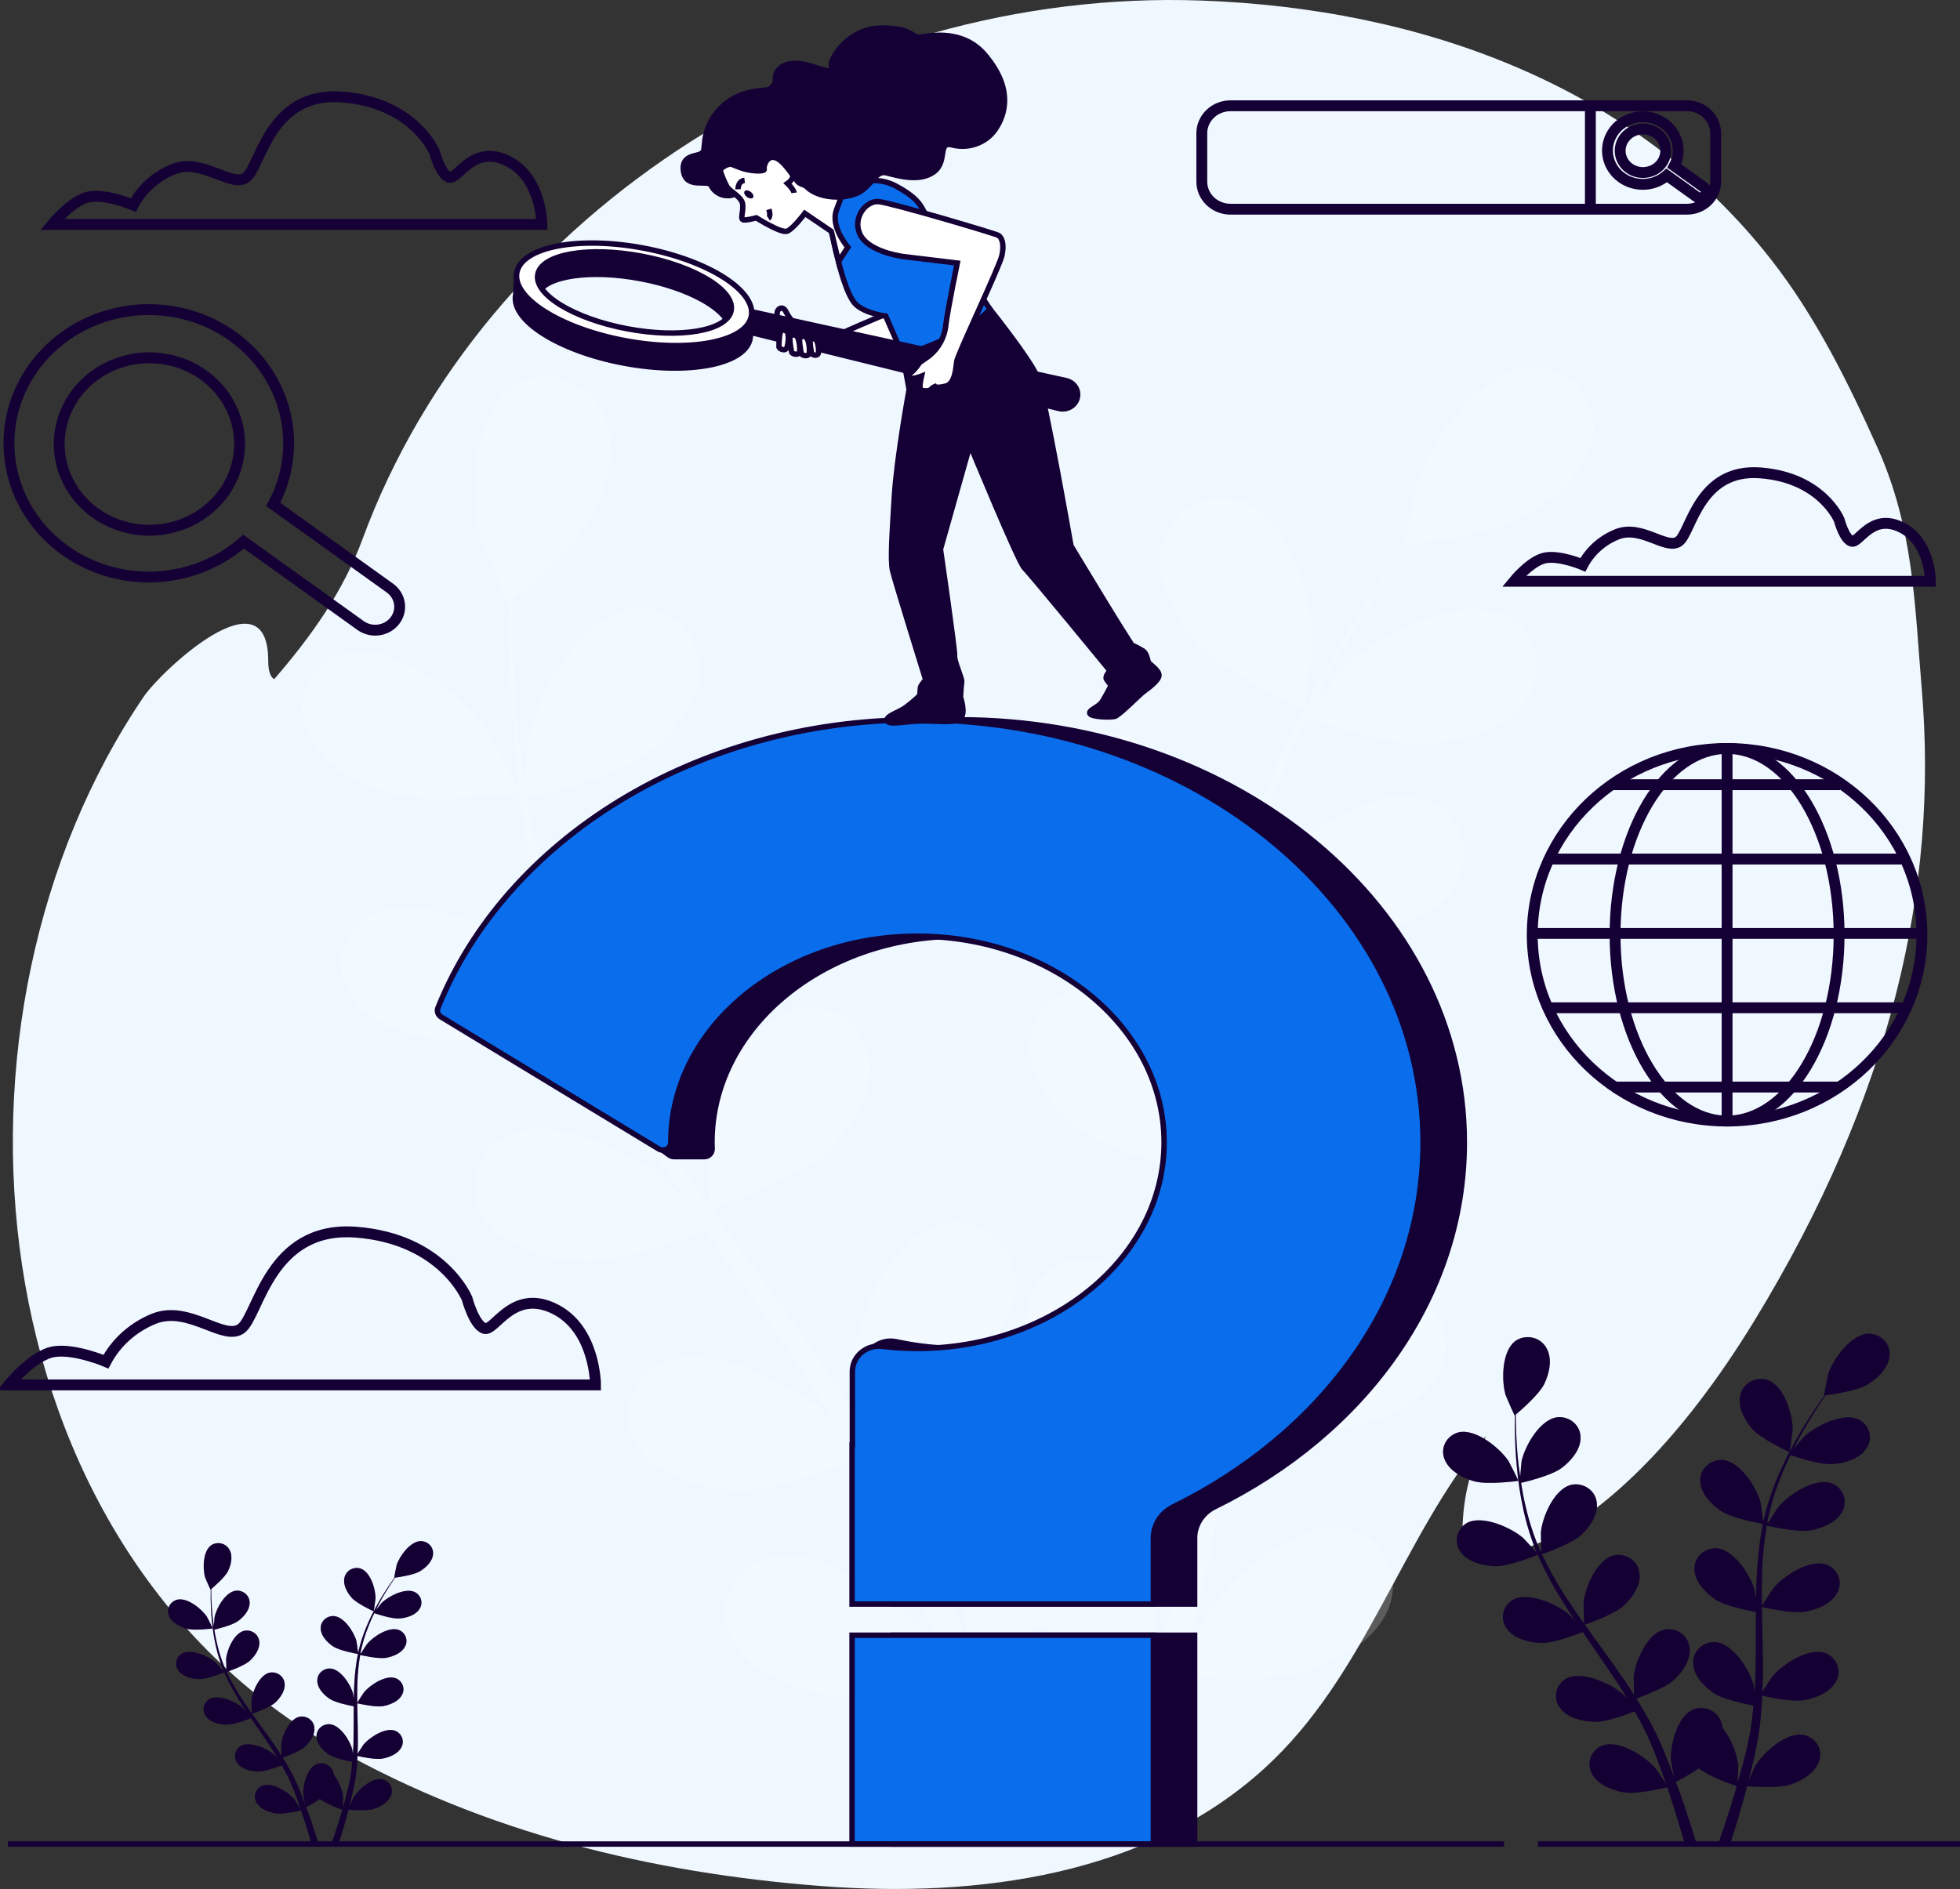 <svg width="361" height="348" viewBox="0 0 361 348" fill="none" xmlns="http://www.w3.org/2000/svg">
<rect x="0" y="0" width="361" height="348" fill="#333333" stroke="none"/>
<g clip-path="url(#clip0_31_7998)">
<path d="M353.97 127.108C352.645 111.351 352.497 97.397 345.8 82.472C340.423 70.489 334.447 58.363 326.247 47.87C301.211 15.834 262.016 1.554 221.206 0.099C154.295 -2.286 89.153 38.604 66.783 99.282C63.171 109.081 57.227 117.34 50.503 125.121C49.803 124.715 49.403 123.627 49.403 121.746C49.401 104.997 29.611 123.726 26.51 128.289C-13.616 187.314 -4.981 284.37 61.894 322.108C89.356 337.606 119.791 345.049 151.375 347.469C180.102 349.669 211.22 345.522 232.893 325.773C251.659 308.672 258.062 283.276 273.749 264.482C270.948 269.854 269.452 275.761 269.372 281.764C269.432 291.819 295.956 287.784 323.082 243.391C348.532 201.744 357.002 163.142 353.97 127.108Z" fill="#EFF7FF"/>
<path d="M329.582 267.5C329.636 267.525 330.171 263.74 330.176 263.498C330.235 260.691 328.623 255.234 325.515 254.211C324.994 254.054 324.444 254.005 323.902 254.065C323.36 254.125 322.836 254.294 322.367 254.56C321.897 254.827 321.491 255.185 321.176 255.611C320.86 256.037 320.642 256.522 320.535 257.034C320.005 259.195 321.32 261.622 322.72 263.236C324.364 265.13 329.578 267.498 329.582 267.5Z" fill="#150035"/>
<path d="M271.477 272.885C273.941 273.597 279.656 272.822 279.66 272.821C279.719 272.813 277.983 269.374 277.847 269.169C276.277 266.797 271.785 263.096 268.602 263.882C268.077 264.027 267.59 264.275 267.173 264.612C266.755 264.948 266.416 265.365 266.178 265.835C265.94 266.305 265.808 266.818 265.791 267.34C265.773 267.862 265.871 268.381 266.078 268.865C266.881 270.947 269.378 272.278 271.477 272.885Z" fill="#150035"/>
<path d="M301.078 315.279C301.627 316.254 302.18 317.229 302.666 318.198C302.982 318.867 303.335 319.49 303.614 320.178C303.905 320.854 304.193 321.524 304.479 322.187C304.979 323.482 305.504 324.817 305.958 326.093C306.282 326.978 306.573 327.827 306.869 328.681C306.276 327.749 305.075 325.946 304.957 325.806C303.112 323.622 298.206 320.44 295.138 321.57C294.634 321.772 294.18 322.072 293.805 322.452C293.431 322.832 293.144 323.284 292.964 323.777C292.784 324.27 292.715 324.794 292.76 325.314C292.806 325.834 292.965 326.34 293.229 326.797C294.277 328.777 296.918 329.825 299.076 330.197C301.451 330.607 306.45 329.417 307.074 329.264C307.558 330.68 308.015 332.062 308.425 333.372C309.158 335.699 309.778 337.831 310.301 339.724H312.483C311.879 337.693 311.153 335.371 310.284 332.816C309.798 331.376 309.249 329.847 308.669 328.282C310.125 327.524 311.532 326.684 312.884 325.768C314.769 327.308 319.303 328.846 319.889 329.041C319.476 330.477 319.061 331.871 318.646 333.179C317.883 335.615 317.137 337.808 316.456 339.724H318.661C319.249 337.924 319.877 335.914 320.518 333.697C320.943 332.24 321.367 330.675 321.786 329.064C322.416 329.117 327.561 329.521 329.84 328.749C331.906 328.049 334.335 326.608 335.036 324.492C335.219 324 335.291 323.476 335.248 322.956C335.206 322.435 335.049 321.929 334.788 321.47C334.527 321.011 334.168 320.61 333.734 320.293C333.3 319.975 332.801 319.749 332.27 319.628C329.052 318.986 324.747 322.884 323.295 325.324C323.209 325.468 322.462 327.129 322.009 328.184C322.177 327.525 322.347 326.887 322.511 326.206C322.845 324.863 323.137 323.513 323.456 322.061C323.585 321.355 323.715 320.642 323.846 319.921C323.992 319.21 324.051 318.44 324.158 317.693C324.369 315.956 324.494 314.185 324.579 312.398C325.81 312.675 330.195 313.597 332.359 313.202C334.512 312.809 337.142 311.737 338.17 309.747C338.428 309.287 338.582 308.78 338.623 308.259C338.663 307.738 338.588 307.215 338.402 306.723C338.217 306.232 337.926 305.783 337.547 305.407C337.169 305.03 336.712 304.734 336.206 304.538C333.127 303.437 328.254 306.666 326.432 308.868C326.318 309.005 325.197 310.725 324.6 311.682C324.642 310.607 324.69 309.535 324.695 308.447C324.712 305.306 324.627 302.126 324.557 298.953C324.535 297.981 324.525 297.013 324.512 296.043C324.948 296.146 330.137 297.35 332.56 296.908C334.713 296.516 337.343 295.443 338.371 293.453C338.629 292.993 338.784 292.486 338.824 291.965C338.864 291.444 338.789 290.921 338.603 290.43C338.418 289.938 338.127 289.49 337.748 289.113C337.37 288.737 336.913 288.441 336.407 288.244C333.328 287.143 328.454 290.373 326.633 292.574C326.496 292.74 324.886 295.217 324.509 295.866C324.48 293.731 324.471 291.603 324.552 289.505C324.646 286.67 324.932 283.845 325.409 281.046C325.612 281.094 331.021 282.374 333.503 281.922C335.657 281.529 338.286 280.456 339.314 278.466C339.572 278.006 339.727 277.499 339.767 276.978C339.807 276.457 339.732 275.934 339.546 275.443C339.361 274.951 339.07 274.503 338.691 274.126C338.313 273.75 337.856 273.454 337.35 273.257C334.271 272.156 329.398 275.386 327.576 277.587C327.457 277.731 326.228 279.617 325.666 280.528C325.569 280.493 325.587 280.499 325.49 280.464C326.049 277.661 326.869 274.91 327.94 272.246C328.51 270.773 329.141 269.395 329.787 268.067C330.768 268.404 335.273 269.898 337.554 269.726C339.74 269.562 342.476 268.772 343.727 266.902C344.036 266.472 344.248 265.985 344.348 265.471C344.447 264.957 344.433 264.43 344.305 263.922C344.177 263.414 343.939 262.938 343.606 262.524C343.273 262.11 342.853 261.767 342.372 261.519C339.438 260.101 334.224 262.799 332.161 264.796C332.048 264.904 331.035 266.129 330.311 267.031C330.612 266.436 330.911 265.817 331.211 265.252C332.332 263.13 333.495 261.253 334.539 259.599C335.141 258.663 335.704 257.827 336.24 257.051C337.384 256.901 341.986 256.242 343.893 255.106C345.754 253.997 347.802 252.089 348.011 249.879C348.078 249.36 348.031 248.834 347.872 248.335C347.713 247.835 347.446 247.373 347.088 246.979C346.73 246.584 346.289 246.266 345.794 246.046C345.299 245.825 344.761 245.706 344.215 245.698C340.928 245.733 337.6 250.425 336.731 253.107C336.656 253.339 335.916 257.092 335.976 257.085L336.045 257.076C335.514 257.813 334.953 258.608 334.359 259.49C333.275 261.126 332.065 262.984 330.892 265.091C329.601 267.348 328.449 269.675 327.442 272.06C326.3 274.726 325.409 277.485 324.779 280.302C324.771 280.335 324.769 280.371 324.762 280.404C324.665 279.488 324.304 276.934 324.253 276.741C323.535 274.019 320.474 269.163 317.193 268.961C316.647 268.941 316.104 269.032 315.597 269.228C315.091 269.423 314.633 269.718 314.253 270.093C313.874 270.469 313.581 270.917 313.394 271.407C313.208 271.898 313.131 272.421 313.17 272.942C313.255 275.16 315.193 277.169 316.99 278.372C319.015 279.728 324.286 280.665 324.707 280.738C324.14 283.62 323.774 286.535 323.614 289.463C323.509 291.169 323.46 292.89 323.433 294.616C323.323 293.826 323.218 293.121 323.192 293.024C322.474 290.302 319.413 285.446 316.132 285.243C315.587 285.224 315.043 285.315 314.536 285.51C314.03 285.705 313.572 286 313.192 286.376C312.813 286.751 312.52 287.199 312.333 287.69C312.147 288.181 312.07 288.704 312.109 289.225C312.194 291.443 314.132 293.452 315.929 294.654C317.751 295.874 322.229 296.76 323.417 296.979C323.414 297.641 323.403 298.302 323.403 298.965C323.401 302.142 323.413 305.313 323.326 308.424C323.296 309.52 323.224 310.599 323.156 311.678C323.057 310.976 322.967 310.387 322.944 310.298C322.226 307.576 319.165 302.72 315.884 302.518C315.338 302.499 314.795 302.589 314.288 302.785C313.781 302.98 313.323 303.275 312.944 303.65C312.564 304.026 312.272 304.474 312.085 304.964C311.899 305.455 311.822 305.978 311.861 306.499C311.946 308.717 313.885 310.726 315.681 311.928C317.42 313.093 321.545 313.945 322.956 314.212C322.851 315.315 322.749 316.42 322.596 317.485C322.474 318.21 322.409 318.916 322.245 319.637C322.097 320.354 321.951 321.065 321.807 321.768C321.477 323.113 321.145 324.503 320.789 325.807C320.547 326.716 320.301 327.578 320.055 328.447C320.098 327.355 320.136 325.218 320.118 325.039C319.778 322.591 318.786 320.267 317.239 318.289C317.214 318.015 317.162 317.744 317.084 317.478C316.953 316.972 316.711 316.497 316.375 316.085C316.038 315.674 315.615 315.334 315.133 315.089C314.651 314.844 314.12 314.699 313.575 314.663C313.03 314.628 312.484 314.702 311.971 314.881C308.916 316.043 307.574 321.566 307.77 324.367C307.782 324.532 308.117 326.312 308.348 327.431C308.108 326.793 307.882 326.171 307.626 325.517C307.13 324.22 306.594 322.94 306.023 321.561C305.723 320.904 305.42 320.241 305.113 319.571C304.825 318.9 304.43 318.227 304.089 317.547C303.262 315.987 302.345 314.444 301.385 312.909C302.571 312.49 306.762 310.945 308.338 309.475C309.908 308.011 311.482 305.729 311.192 303.527C311.142 303.007 310.978 302.503 310.711 302.047C310.444 301.591 310.08 301.195 309.642 300.883C309.204 300.571 308.702 300.35 308.17 300.236C307.637 300.121 307.085 300.116 306.549 300.219C303.346 300.925 301.144 306.189 300.895 308.987C300.879 309.161 300.936 311.188 300.99 312.3C300.405 311.382 299.827 310.462 299.204 309.552C297.406 306.923 295.501 304.316 293.612 301.707C293.033 300.908 292.467 300.105 291.895 299.304C292.319 299.159 297.341 297.426 299.107 295.779C300.677 294.315 302.251 292.032 301.961 289.831C301.911 289.311 301.747 288.806 301.48 288.351C301.213 287.895 300.849 287.498 300.411 287.186C299.973 286.874 299.471 286.654 298.938 286.54C298.406 286.425 297.854 286.419 297.318 286.523C294.115 287.229 291.913 292.494 291.664 295.291C291.645 295.501 291.731 298.417 291.791 299.157C290.535 297.392 289.3 295.621 288.157 293.828C286.601 291.415 285.21 288.907 283.993 286.321C284.19 286.254 289.44 284.468 291.249 282.781C292.819 281.317 294.393 279.035 294.103 276.833C294.053 276.313 293.889 275.809 293.622 275.353C293.355 274.898 292.991 274.501 292.553 274.189C292.115 273.877 291.613 273.656 291.08 273.542C290.548 273.428 289.996 273.422 289.46 273.525C286.257 274.231 284.055 279.496 283.806 282.293C283.789 282.477 283.852 284.699 283.909 285.755C283.808 285.777 283.826 285.773 283.726 285.795C282.575 283.161 281.672 280.434 281.029 277.646C280.654 276.117 280.385 274.634 280.158 273.186C281.171 272.95 285.79 271.819 287.593 270.472C289.322 269.182 291.148 267.079 291.113 264.86C291.123 264.338 291.018 263.82 290.805 263.339C290.592 262.858 290.275 262.425 289.876 262.069C289.477 261.713 289.003 261.441 288.487 261.271C287.97 261.102 287.422 261.038 286.878 261.084C283.613 261.45 280.821 266.451 280.251 269.205C280.22 269.355 280.082 270.911 279.997 272.045C279.905 271.391 279.797 270.716 279.722 270.087C279.433 267.726 279.32 265.546 279.237 263.616C279.198 262.517 279.187 261.523 279.186 260.593C280.054 259.865 283.512 256.887 284.447 254.933C285.359 253.026 285.967 250.355 284.866 248.401C284.624 247.933 284.281 247.519 283.86 247.187C283.439 246.854 282.95 246.609 282.424 246.469C281.898 246.329 281.347 246.297 280.807 246.374C280.266 246.451 279.749 246.636 279.289 246.916C276.567 248.68 276.498 254.349 277.32 257.045C277.391 257.278 278.94 260.798 278.986 260.761C278.986 260.761 279.028 260.725 279.038 260.717C279.02 261.612 279.011 262.572 279.024 263.62C279.063 265.556 279.126 267.744 279.363 270.121C279.588 272.684 279.969 275.233 280.506 277.754C281.091 280.58 281.939 283.351 283.038 286.033C283.052 286.065 283.07 286.096 283.083 286.127C282.474 285.414 280.7 283.475 280.546 283.34C278.377 281.449 273.023 279.014 270.17 280.576C269.704 280.848 269.302 281.21 268.992 281.64C268.682 282.07 268.471 282.558 268.371 283.072C268.271 283.585 268.285 284.113 268.412 284.621C268.54 285.129 268.778 285.605 269.11 286.019C270.461 287.824 273.236 288.477 275.428 288.532C277.9 288.595 282.837 286.596 283.23 286.435C284.419 289.138 285.796 291.762 287.351 294.289C288.248 295.767 289.199 297.228 290.173 298.682C289.625 298.081 289.131 297.548 289.054 297.481C286.884 295.589 281.53 293.155 278.677 294.717C278.211 294.988 277.81 295.351 277.5 295.781C277.19 296.211 276.978 296.699 276.878 297.212C276.778 297.726 276.792 298.253 276.92 298.761C277.047 299.269 277.285 299.746 277.618 300.16C278.968 301.965 281.744 302.618 283.936 302.673C286.16 302.729 290.405 301.106 291.522 300.661C291.902 301.215 292.274 301.773 292.656 302.325C294.487 304.976 296.327 307.615 298.048 310.255C298.655 311.186 299.217 312.123 299.783 313.059C299.296 312.526 298.881 312.081 298.811 312.02C296.641 310.128 291.287 307.693 288.434 309.255C287.968 309.527 287.567 309.89 287.257 310.32C286.947 310.75 286.735 311.237 286.635 311.751C286.535 312.264 286.55 312.792 286.677 313.3C286.805 313.808 287.042 314.285 287.375 314.699C288.725 316.504 291.501 317.157 293.693 317.212C295.815 317.265 299.748 315.8 301.078 315.279Z" fill="#150035"/>
<path opacity="0.3" d="M271.477 272.885C273.941 273.597 279.656 272.822 279.66 272.821C279.719 272.813 277.983 269.374 277.847 269.169C276.277 266.797 271.785 263.096 268.602 263.882C268.077 264.027 267.59 264.275 267.173 264.612C266.755 264.948 266.416 265.365 266.178 265.835C265.94 266.305 265.808 266.818 265.791 267.34C265.773 267.862 265.871 268.381 266.078 268.865C266.881 270.947 269.378 272.278 271.477 272.885Z" fill="#150035"/>
<path opacity="0.3" d="M329.582 267.5C329.636 267.525 330.171 263.74 330.176 263.498C330.235 260.691 328.623 255.234 325.515 254.211C324.994 254.054 324.444 254.005 323.902 254.065C323.36 254.125 322.836 254.294 322.367 254.56C321.897 254.827 321.491 255.185 321.176 255.611C320.86 256.037 320.642 256.522 320.535 257.034C320.005 259.195 321.32 261.622 322.72 263.236C324.364 265.13 329.578 267.498 329.582 267.5Z" fill="#150035"/>
<path opacity="0.3" d="M301.078 315.279C301.627 316.254 302.18 317.229 302.666 318.198C302.982 318.867 303.335 319.49 303.614 320.178C303.905 320.854 304.193 321.524 304.479 322.187C304.979 323.482 305.504 324.817 305.958 326.093C306.282 326.978 306.573 327.827 306.869 328.681C306.276 327.749 305.075 325.946 304.957 325.806C303.112 323.622 298.206 320.44 295.138 321.57C294.634 321.772 294.18 322.072 293.805 322.452C293.431 322.832 293.144 323.284 292.964 323.777C292.784 324.27 292.715 324.794 292.76 325.314C292.806 325.834 292.965 326.34 293.229 326.797C294.277 328.777 296.918 329.825 299.076 330.197C301.451 330.607 306.45 329.417 307.074 329.264C307.558 330.68 308.015 332.062 308.425 333.372C309.158 335.699 309.778 337.831 310.301 339.724H312.483C311.879 337.693 311.153 335.371 310.284 332.816C309.798 331.376 309.249 329.847 308.669 328.282C310.125 327.524 311.532 326.684 312.884 325.768C314.769 327.308 319.303 328.846 319.889 329.041C319.476 330.477 319.061 331.871 318.646 333.179C317.883 335.615 317.137 337.808 316.456 339.724H318.661C319.249 337.924 319.877 335.914 320.518 333.697C320.943 332.24 321.367 330.675 321.786 329.064C322.416 329.117 327.561 329.521 329.84 328.749C331.906 328.049 334.335 326.608 335.036 324.492C335.219 324 335.291 323.476 335.248 322.956C335.206 322.435 335.049 321.929 334.788 321.47C334.527 321.011 334.168 320.61 333.734 320.293C333.3 319.975 332.801 319.749 332.27 319.628C329.052 318.986 324.747 322.884 323.295 325.324C323.209 325.468 322.462 327.129 322.009 328.184C322.177 327.525 322.347 326.887 322.511 326.206C322.845 324.863 323.137 323.513 323.456 322.061C323.585 321.355 323.715 320.642 323.846 319.921C323.992 319.21 324.051 318.44 324.158 317.693C324.369 315.956 324.494 314.185 324.579 312.398C325.81 312.675 330.195 313.597 332.359 313.202C334.512 312.809 337.142 311.737 338.17 309.747C338.428 309.287 338.582 308.78 338.623 308.259C338.663 307.738 338.588 307.215 338.402 306.723C338.217 306.232 337.926 305.783 337.547 305.407C337.169 305.03 336.712 304.734 336.206 304.538C333.127 303.437 328.254 306.666 326.432 308.868C326.318 309.005 325.197 310.725 324.6 311.682C324.642 310.607 324.69 309.535 324.695 308.447C324.712 305.306 324.627 302.126 324.557 298.953C324.535 297.981 324.525 297.013 324.512 296.043C324.948 296.146 330.137 297.35 332.56 296.908C334.713 296.516 337.343 295.443 338.371 293.453C338.629 292.993 338.784 292.486 338.824 291.965C338.864 291.444 338.789 290.921 338.603 290.43C338.418 289.938 338.127 289.49 337.748 289.113C337.37 288.737 336.913 288.441 336.407 288.244C333.328 287.143 328.454 290.373 326.633 292.574C326.496 292.74 324.886 295.217 324.509 295.866C324.48 293.731 324.471 291.603 324.552 289.505C324.646 286.67 324.932 283.845 325.409 281.046C325.612 281.094 331.021 282.374 333.503 281.922C335.657 281.529 338.286 280.456 339.314 278.466C339.572 278.006 339.727 277.499 339.767 276.978C339.807 276.457 339.732 275.934 339.546 275.443C339.361 274.951 339.07 274.503 338.691 274.126C338.313 273.75 337.856 273.454 337.35 273.257C334.271 272.156 329.398 275.386 327.576 277.587C327.457 277.731 326.228 279.617 325.666 280.528C325.569 280.493 325.587 280.499 325.49 280.464C326.049 277.661 326.869 274.91 327.94 272.246C328.51 270.773 329.141 269.395 329.787 268.067C330.768 268.404 335.273 269.898 337.554 269.726C339.74 269.562 342.476 268.772 343.727 266.902C344.036 266.472 344.248 265.985 344.348 265.471C344.447 264.957 344.433 264.43 344.305 263.922C344.177 263.414 343.939 262.938 343.606 262.524C343.273 262.11 342.853 261.767 342.372 261.519C339.438 260.101 334.224 262.799 332.161 264.796C332.048 264.904 331.035 266.129 330.311 267.031C330.612 266.436 330.911 265.817 331.211 265.252C332.332 263.13 333.495 261.253 334.539 259.599C335.141 258.663 335.704 257.827 336.24 257.051C337.384 256.901 341.986 256.242 343.893 255.106C345.754 253.997 347.802 252.089 348.011 249.879C348.078 249.36 348.031 248.834 347.872 248.335C347.713 247.835 347.446 247.373 347.088 246.979C346.73 246.584 346.289 246.266 345.794 246.046C345.299 245.825 344.761 245.706 344.215 245.698C340.928 245.733 337.6 250.425 336.731 253.107C336.656 253.339 335.916 257.092 335.976 257.085L336.045 257.076C335.514 257.813 334.953 258.608 334.359 259.49C333.275 261.126 332.065 262.984 330.892 265.091C329.601 267.348 328.449 269.675 327.442 272.06C326.3 274.726 325.409 277.485 324.779 280.302C324.771 280.335 324.769 280.371 324.762 280.404C324.665 279.488 324.304 276.934 324.253 276.741C323.535 274.019 320.474 269.163 317.193 268.961C316.647 268.941 316.104 269.032 315.597 269.228C315.091 269.423 314.633 269.718 314.253 270.093C313.874 270.469 313.581 270.917 313.394 271.407C313.208 271.898 313.131 272.421 313.17 272.942C313.255 275.16 315.193 277.169 316.99 278.372C319.015 279.728 324.286 280.665 324.707 280.738C324.14 283.62 323.774 286.535 323.614 289.463C323.509 291.169 323.46 292.89 323.433 294.616C323.323 293.826 323.218 293.121 323.192 293.024C322.474 290.302 319.413 285.446 316.132 285.243C315.587 285.224 315.043 285.315 314.536 285.51C314.03 285.705 313.572 286 313.192 286.376C312.813 286.751 312.52 287.199 312.333 287.69C312.147 288.181 312.07 288.704 312.109 289.225C312.194 291.443 314.132 293.452 315.929 294.654C317.751 295.874 322.229 296.76 323.417 296.979C323.414 297.641 323.403 298.302 323.403 298.965C323.401 302.142 323.413 305.313 323.326 308.424C323.296 309.52 323.224 310.599 323.156 311.678C323.057 310.976 322.967 310.387 322.944 310.298C322.226 307.576 319.165 302.72 315.884 302.518C315.338 302.499 314.795 302.589 314.288 302.785C313.781 302.98 313.323 303.275 312.944 303.65C312.564 304.026 312.272 304.474 312.085 304.964C311.899 305.455 311.822 305.978 311.861 306.499C311.946 308.717 313.885 310.726 315.681 311.928C317.42 313.093 321.545 313.945 322.956 314.212C322.851 315.315 322.749 316.42 322.596 317.485C322.474 318.21 322.409 318.916 322.245 319.637C322.097 320.354 321.951 321.065 321.807 321.768C321.477 323.113 321.145 324.503 320.789 325.807C320.547 326.716 320.301 327.578 320.055 328.447C320.098 327.355 320.136 325.218 320.118 325.039C319.778 322.591 318.786 320.267 317.239 318.289C317.214 318.015 317.162 317.744 317.084 317.478C316.953 316.972 316.711 316.497 316.375 316.085C316.038 315.674 315.615 315.334 315.133 315.089C314.651 314.844 314.12 314.699 313.575 314.663C313.03 314.628 312.484 314.702 311.971 314.881C308.916 316.043 307.574 321.566 307.77 324.367C307.782 324.532 308.117 326.312 308.348 327.431C308.108 326.793 307.882 326.171 307.626 325.517C307.13 324.22 306.594 322.94 306.023 321.561C305.723 320.904 305.42 320.241 305.113 319.571C304.825 318.9 304.43 318.227 304.089 317.547C303.262 315.987 302.345 314.444 301.385 312.909C302.571 312.49 306.762 310.945 308.338 309.475C309.908 308.011 311.482 305.729 311.192 303.527C311.142 303.007 310.978 302.503 310.711 302.047C310.444 301.591 310.08 301.195 309.642 300.883C309.204 300.571 308.702 300.35 308.17 300.236C307.637 300.121 307.085 300.116 306.549 300.219C303.346 300.925 301.144 306.189 300.895 308.987C300.879 309.161 300.936 311.188 300.99 312.3C300.405 311.382 299.827 310.462 299.204 309.552C297.406 306.923 295.501 304.316 293.612 301.707C293.033 300.908 292.467 300.105 291.895 299.304C292.319 299.159 297.341 297.426 299.107 295.779C300.677 294.315 302.251 292.032 301.961 289.831C301.911 289.311 301.747 288.806 301.48 288.351C301.213 287.895 300.849 287.498 300.411 287.186C299.973 286.874 299.471 286.654 298.938 286.54C298.406 286.425 297.854 286.419 297.318 286.523C294.115 287.229 291.913 292.494 291.664 295.291C291.645 295.501 291.731 298.417 291.791 299.157C290.535 297.392 289.3 295.621 288.157 293.828C286.601 291.415 285.21 288.907 283.993 286.321C284.19 286.254 289.44 284.468 291.249 282.781C292.819 281.317 294.393 279.035 294.103 276.833C294.053 276.313 293.889 275.809 293.622 275.353C293.355 274.898 292.991 274.501 292.553 274.189C292.115 273.877 291.613 273.656 291.08 273.542C290.548 273.428 289.996 273.422 289.46 273.525C286.257 274.231 284.055 279.496 283.806 282.293C283.789 282.477 283.852 284.699 283.909 285.755C283.808 285.777 283.826 285.773 283.726 285.795C282.575 283.161 281.672 280.434 281.029 277.646C280.654 276.117 280.385 274.634 280.158 273.186C281.171 272.95 285.79 271.819 287.593 270.472C289.322 269.182 291.148 267.079 291.113 264.86C291.123 264.338 291.018 263.82 290.805 263.339C290.592 262.858 290.275 262.425 289.876 262.069C289.477 261.713 289.003 261.441 288.487 261.271C287.97 261.102 287.422 261.038 286.878 261.084C283.613 261.45 280.821 266.451 280.251 269.205C280.22 269.355 280.082 270.911 279.997 272.045C279.905 271.391 279.797 270.716 279.722 270.087C279.433 267.726 279.32 265.546 279.237 263.616C279.198 262.517 279.187 261.523 279.186 260.593C280.054 259.865 283.512 256.887 284.447 254.933C285.359 253.026 285.967 250.355 284.866 248.401C284.624 247.933 284.281 247.519 283.86 247.187C283.439 246.854 282.95 246.609 282.424 246.469C281.898 246.329 281.347 246.297 280.807 246.374C280.266 246.451 279.749 246.636 279.289 246.916C276.567 248.68 276.498 254.349 277.32 257.045C277.391 257.278 278.94 260.798 278.986 260.761C278.986 260.761 279.028 260.725 279.038 260.717C279.02 261.612 279.011 262.572 279.024 263.62C279.063 265.556 279.126 267.744 279.363 270.121C279.588 272.684 279.969 275.233 280.506 277.754C281.091 280.58 281.939 283.351 283.038 286.033C283.052 286.065 283.07 286.096 283.083 286.127C282.474 285.414 280.7 283.475 280.546 283.34C278.377 281.449 273.023 279.014 270.17 280.576C269.704 280.848 269.302 281.21 268.992 281.64C268.682 282.07 268.471 282.558 268.371 283.072C268.271 283.585 268.285 284.113 268.412 284.621C268.54 285.129 268.778 285.605 269.11 286.019C270.461 287.824 273.236 288.477 275.428 288.532C277.9 288.595 282.837 286.596 283.23 286.435C284.419 289.138 285.796 291.762 287.351 294.289C288.248 295.767 289.199 297.228 290.173 298.682C289.625 298.081 289.131 297.548 289.054 297.481C286.884 295.589 281.53 293.155 278.677 294.717C278.211 294.988 277.81 295.351 277.5 295.781C277.19 296.211 276.978 296.699 276.878 297.212C276.778 297.726 276.792 298.253 276.92 298.761C277.047 299.269 277.285 299.746 277.618 300.16C278.968 301.965 281.744 302.618 283.936 302.673C286.16 302.729 290.405 301.106 291.522 300.661C291.902 301.215 292.274 301.773 292.656 302.325C294.487 304.976 296.327 307.615 298.048 310.255C298.655 311.186 299.217 312.123 299.783 313.059C299.296 312.526 298.881 312.081 298.811 312.02C296.641 310.128 291.287 307.693 288.434 309.255C287.968 309.527 287.567 309.89 287.257 310.32C286.947 310.75 286.735 311.237 286.635 311.751C286.535 312.264 286.55 312.792 286.677 313.3C286.805 313.808 287.042 314.285 287.375 314.699C288.725 316.504 291.501 317.157 293.693 317.212C295.815 317.265 299.748 315.8 301.078 315.279Z" fill="#150035"/>
<path d="M68.816 296.849C68.849 296.864 69.166 294.617 69.169 294.473C69.204 292.807 68.247 289.568 66.402 288.96C66.093 288.867 65.766 288.838 65.445 288.874C65.123 288.909 64.812 289.01 64.533 289.168C64.254 289.326 64.013 289.538 63.826 289.791C63.639 290.044 63.509 290.332 63.446 290.636C63.131 291.919 63.912 293.36 64.743 294.318C65.719 295.442 68.814 296.848 68.816 296.849Z" fill="#150035"/>
<path d="M34.323 300.046C35.786 300.469 39.178 300.009 39.181 300.008C39.216 300.003 38.185 297.962 38.105 297.84C37.173 296.432 34.506 294.235 32.617 294.702C32.305 294.787 32.016 294.935 31.768 295.135C31.52 295.334 31.319 295.582 31.178 295.861C31.036 296.14 30.958 296.444 30.948 296.754C30.937 297.064 30.995 297.372 31.118 297.659C31.595 298.895 33.078 299.685 34.323 300.046Z" fill="#150035"/>
<path d="M51.895 325.212C52.221 325.791 52.549 326.37 52.838 326.945C53.026 327.342 53.236 327.712 53.401 328.121C53.574 328.522 53.745 328.919 53.914 329.313C54.211 330.082 54.523 330.874 54.793 331.632C54.985 332.157 55.157 332.661 55.333 333.168C54.981 332.615 54.268 331.545 54.198 331.462C53.103 330.165 50.19 328.276 48.369 328.947C48.07 329.067 47.8 329.245 47.578 329.471C47.356 329.696 47.186 329.964 47.079 330.257C46.972 330.55 46.931 330.86 46.958 331.169C46.985 331.478 47.08 331.778 47.236 332.05C47.858 333.225 49.426 333.847 50.707 334.068C52.117 334.311 55.085 333.605 55.455 333.514C55.742 334.355 56.014 335.175 56.257 335.953C56.692 337.334 57.06 338.6 57.37 339.723H58.666C58.307 338.518 57.876 337.14 57.36 335.623C57.072 334.768 56.746 333.861 56.402 332.932C57.266 332.481 58.101 331.983 58.904 331.439C60.19 332.266 61.59 332.92 63.062 333.382C62.817 334.234 62.571 335.062 62.325 335.839C61.871 337.284 61.429 338.586 61.024 339.723H62.333C62.682 338.655 63.055 337.462 63.435 336.146C63.688 335.281 63.94 334.352 64.188 333.395C64.562 333.427 67.617 333.667 68.969 333.209C70.196 332.793 71.638 331.937 72.054 330.681C72.163 330.389 72.206 330.079 72.18 329.769C72.155 329.46 72.061 329.16 71.906 328.887C71.752 328.615 71.538 328.377 71.281 328.189C71.023 328 70.727 327.866 70.412 327.794C68.502 327.413 65.946 329.727 65.084 331.175C65.033 331.261 64.59 332.247 64.321 332.873C64.42 332.482 64.522 332.103 64.619 331.699C64.817 330.902 64.99 330.1 65.18 329.238C65.256 328.819 65.333 328.396 65.411 327.968C65.498 327.546 65.533 327.089 65.597 326.645C65.722 325.614 65.796 324.563 65.846 323.502C66.577 323.666 69.18 324.214 70.465 323.98C71.743 323.746 73.304 323.109 73.914 321.928C74.068 321.655 74.159 321.354 74.183 321.045C74.207 320.736 74.162 320.425 74.052 320.133C73.942 319.842 73.769 319.575 73.545 319.352C73.32 319.128 73.049 318.953 72.748 318.836C70.921 318.183 68.028 320.1 66.946 321.406C66.879 321.488 66.213 322.509 65.859 323.077C65.884 322.439 65.912 321.803 65.915 321.157C65.925 319.292 65.875 317.404 65.833 315.521C65.82 314.944 65.814 314.369 65.806 313.793C66.065 313.855 69.146 314.569 70.584 314.307C71.862 314.074 73.423 313.437 74.034 312.256C74.187 311.983 74.279 311.682 74.302 311.372C74.326 311.063 74.282 310.753 74.172 310.461C74.062 310.169 73.889 309.903 73.664 309.68C73.439 309.456 73.168 309.28 72.868 309.164C71.04 308.51 68.147 310.427 67.066 311.734C66.984 311.832 66.028 313.303 65.805 313.688C65.787 312.421 65.782 311.157 65.83 309.912C65.886 308.229 66.056 306.552 66.339 304.89C66.46 304.919 69.671 305.679 71.144 305.41C72.422 305.177 73.983 304.54 74.593 303.359C74.747 303.086 74.838 302.785 74.862 302.476C74.886 302.166 74.841 301.856 74.731 301.564C74.622 301.273 74.449 301.006 74.224 300.783C73.999 300.559 73.728 300.384 73.428 300.267C71.6 299.613 68.707 301.53 67.626 302.837C67.555 302.923 66.826 304.042 66.492 304.583L66.387 304.545C66.719 302.881 67.206 301.248 67.842 299.667C68.18 298.792 68.554 297.974 68.938 297.186C69.52 297.386 72.195 298.272 73.549 298.171C74.846 298.073 76.471 297.604 77.213 296.494C77.397 296.239 77.522 295.95 77.582 295.645C77.641 295.34 77.632 295.027 77.556 294.725C77.481 294.424 77.339 294.141 77.141 293.895C76.944 293.649 76.694 293.446 76.409 293.299C74.667 292.457 71.572 294.059 70.347 295.244C70.281 295.308 69.679 296.035 69.249 296.571C69.427 296.218 69.605 295.85 69.783 295.515C70.449 294.255 71.139 293.141 71.759 292.159C72.116 291.603 72.451 291.107 72.769 290.646C73.448 290.558 76.18 290.166 77.312 289.492C78.416 288.833 79.632 287.701 79.756 286.389C79.796 286.081 79.768 285.769 79.674 285.472C79.579 285.176 79.421 284.901 79.208 284.667C78.996 284.433 78.734 284.244 78.44 284.113C78.146 283.982 77.827 283.912 77.503 283.907C75.552 283.928 73.576 286.713 73.06 288.305C73.016 288.443 72.576 290.671 72.612 290.666L72.653 290.661C72.338 291.099 72.005 291.571 71.652 292.094C71.008 293.065 70.291 294.168 69.594 295.419C68.827 296.759 68.144 298.14 67.546 299.556C66.868 301.139 66.339 302.776 65.965 304.449C65.961 304.469 65.959 304.49 65.955 304.51C65.897 303.966 65.683 302.45 65.653 302.335C65.227 300.719 63.41 297.837 61.462 297.716C61.138 297.705 60.815 297.759 60.514 297.875C60.214 297.991 59.942 298.166 59.717 298.389C59.491 298.612 59.318 298.877 59.207 299.169C59.096 299.46 59.051 299.771 59.074 300.08C59.124 301.396 60.275 302.589 61.341 303.303C62.544 304.108 65.673 304.664 65.922 304.708C65.585 306.419 65.369 308.149 65.273 309.887C65.211 310.9 65.182 311.922 65.166 312.946C65.101 312.477 65.038 312.059 65.023 312.001C64.597 310.385 62.779 307.503 60.832 307.382C60.508 307.371 60.185 307.425 59.885 307.541C59.584 307.656 59.312 307.832 59.087 308.055C58.861 308.277 58.688 308.543 58.577 308.835C58.466 309.126 58.421 309.436 58.444 309.746C58.494 311.062 59.645 312.255 60.711 312.969C61.793 313.693 64.451 314.219 65.156 314.349C65.155 314.742 65.148 315.135 65.148 315.528C65.147 317.414 65.154 319.296 65.102 321.143C65.085 321.794 65.042 322.434 65.001 323.075C64.943 322.658 64.89 322.308 64.876 322.255C64.449 320.639 62.632 317.757 60.685 317.637C60.361 317.625 60.038 317.679 59.737 317.795C59.437 317.911 59.165 318.086 58.939 318.309C58.714 318.532 58.54 318.798 58.43 319.089C58.319 319.381 58.273 319.691 58.296 320C58.347 321.317 59.498 322.51 60.564 323.223C61.597 323.915 64.045 324.421 64.883 324.579C64.82 325.234 64.76 325.89 64.669 326.522C64.596 326.952 64.558 327.371 64.461 327.8C64.373 328.225 64.286 328.647 64.201 329.064C64.005 329.863 63.808 330.688 63.596 331.462C63.453 332.002 63.307 332.513 63.16 333.029C63.186 332.381 63.209 331.113 63.198 331.006C62.996 329.553 62.408 328.173 61.489 326.999C61.474 326.837 61.444 326.675 61.397 326.518C61.319 326.217 61.175 325.935 60.976 325.691C60.776 325.447 60.525 325.245 60.239 325.1C59.953 324.954 59.638 324.868 59.314 324.847C58.991 324.826 58.666 324.87 58.362 324.976C56.548 325.666 55.752 328.945 55.868 330.607C55.875 330.705 56.074 331.762 56.211 332.426C56.069 332.047 55.934 331.678 55.783 331.29C55.488 330.52 55.17 329.76 54.831 328.941C54.653 328.552 54.473 328.158 54.291 327.76C54.12 327.362 53.886 326.962 53.683 326.559C53.192 325.632 52.648 324.717 52.078 323.805C52.782 323.557 55.269 322.64 56.205 321.767C57.137 320.898 58.072 319.543 57.899 318.236C57.87 317.927 57.773 317.628 57.614 317.357C57.456 317.087 57.239 316.851 56.979 316.666C56.719 316.481 56.422 316.35 56.105 316.282C55.789 316.214 55.461 316.211 55.143 316.272C53.242 316.691 51.935 319.816 51.786 321.477C51.777 321.581 51.811 322.784 51.843 323.444C51.496 322.899 51.153 322.353 50.783 321.813C49.716 320.252 48.585 318.704 47.463 317.155C47.12 316.681 46.783 316.205 46.444 315.729C46.696 315.643 49.677 314.614 50.725 313.636C51.657 312.767 52.592 311.412 52.419 310.105C52.39 309.797 52.293 309.497 52.134 309.227C51.976 308.956 51.759 308.721 51.499 308.536C51.239 308.35 50.942 308.22 50.625 308.152C50.309 308.084 49.981 308.08 49.663 308.142C47.762 308.561 46.455 311.686 46.307 313.347C46.296 313.472 46.347 315.203 46.382 315.642C45.637 314.594 44.904 313.543 44.225 312.479C43.301 311.046 42.475 309.557 41.753 308.022C41.87 307.982 44.987 306.922 46.061 305.92C46.992 305.052 47.927 303.697 47.755 302.39C47.725 302.081 47.628 301.782 47.469 301.511C47.311 301.241 47.095 301.005 46.835 300.82C46.575 300.635 46.277 300.504 45.961 300.436C45.644 300.368 45.316 300.365 44.999 300.426C43.097 300.845 41.79 303.97 41.642 305.631C41.632 305.74 41.67 307.059 41.703 307.686L41.595 307.71C40.911 306.146 40.376 304.527 39.994 302.872C39.771 301.964 39.611 301.084 39.476 300.225C40.078 300.084 42.82 299.413 43.891 298.614C44.916 297.848 46.001 296.599 45.98 295.282C45.986 294.972 45.924 294.664 45.797 294.379C45.671 294.093 45.483 293.837 45.246 293.625C45.008 293.414 44.727 293.252 44.421 293.152C44.114 293.051 43.789 293.013 43.466 293.041C41.528 293.257 39.87 296.227 39.532 297.862C39.513 297.95 39.431 298.874 39.381 299.547C39.327 299.159 39.263 298.758 39.218 298.385C39.046 296.983 38.979 295.69 38.93 294.543C38.907 293.891 38.9 293.301 38.9 292.749C39.415 292.317 41.468 290.549 42.023 289.389C42.564 288.257 42.925 286.671 42.272 285.512C42.128 285.234 41.924 284.988 41.675 284.791C41.425 284.593 41.134 284.448 40.822 284.365C40.51 284.282 40.182 284.262 39.862 284.308C39.541 284.354 39.234 284.463 38.961 284.63C37.345 285.677 37.304 289.043 37.792 290.643C37.834 290.781 38.753 292.871 38.781 292.848L38.812 292.822C38.801 293.354 38.796 293.924 38.803 294.546C38.827 295.695 38.864 296.994 39.005 298.405C39.138 299.927 39.365 301.44 39.683 302.936C40.031 304.614 40.534 306.259 41.186 307.851C41.194 307.87 41.205 307.888 41.213 307.907C40.851 307.484 39.798 306.332 39.707 306.253C38.419 305.13 35.241 303.684 33.547 304.611C33.271 304.773 33.032 304.988 32.848 305.243C32.664 305.499 32.539 305.788 32.479 306.093C32.42 306.398 32.428 306.711 32.504 307.013C32.58 307.314 32.721 307.597 32.919 307.843C33.72 308.914 35.368 309.302 36.669 309.335C38.136 309.372 41.067 308.185 41.3 308.09C42.006 309.694 42.824 311.252 43.747 312.752C44.279 313.629 44.844 314.497 45.422 315.36C45.097 315.003 44.803 314.687 44.757 314.647C43.469 313.524 40.291 312.079 38.598 313.006C38.321 313.167 38.083 313.383 37.899 313.638C37.715 313.893 37.589 314.182 37.529 314.487C37.47 314.792 37.479 315.105 37.554 315.407C37.63 315.708 37.771 315.991 37.969 316.237C38.77 317.309 40.418 317.696 41.719 317.729C43.039 317.762 45.559 316.799 46.223 316.535C46.448 316.864 46.669 317.195 46.896 317.522C47.983 319.096 49.075 320.662 50.096 322.23C50.457 322.782 50.791 323.339 51.127 323.894C50.837 323.578 50.591 323.314 50.549 323.278C49.262 322.155 46.083 320.709 44.39 321.636C44.113 321.798 43.875 322.013 43.691 322.268C43.507 322.524 43.381 322.813 43.322 323.118C43.263 323.423 43.271 323.736 43.347 324.038C43.422 324.339 43.563 324.622 43.761 324.868C44.562 325.939 46.21 326.327 47.511 326.36C48.771 326.392 51.106 325.522 51.895 325.212Z" fill="#150035"/>
<path opacity="0.3" d="M34.323 300.046C35.786 300.469 39.178 300.009 39.181 300.008C39.216 300.003 38.185 297.962 38.105 297.84C37.173 296.432 34.506 294.235 32.617 294.702C32.305 294.787 32.016 294.935 31.768 295.135C31.52 295.334 31.319 295.582 31.178 295.861C31.036 296.14 30.958 296.444 30.948 296.754C30.937 297.064 30.995 297.372 31.118 297.659C31.595 298.895 33.078 299.685 34.323 300.046Z" fill="#150035"/>
<path opacity="0.3" d="M68.816 296.849C68.849 296.864 69.166 294.617 69.169 294.473C69.204 292.807 68.247 289.568 66.402 288.96C66.093 288.867 65.766 288.838 65.445 288.874C65.123 288.909 64.812 289.01 64.533 289.168C64.254 289.326 64.013 289.538 63.826 289.791C63.639 290.044 63.509 290.332 63.446 290.636C63.131 291.919 63.912 293.36 64.743 294.318C65.719 295.442 68.814 296.848 68.816 296.849Z" fill="#150035"/>
<path opacity="0.3" d="M51.895 325.212C52.221 325.791 52.549 326.37 52.838 326.945C53.026 327.342 53.236 327.712 53.401 328.121C53.574 328.522 53.745 328.919 53.914 329.313C54.211 330.082 54.523 330.874 54.793 331.632C54.985 332.157 55.157 332.661 55.333 333.168C54.981 332.615 54.268 331.545 54.198 331.462C53.103 330.165 50.19 328.276 48.369 328.947C48.07 329.067 47.8 329.245 47.578 329.471C47.356 329.696 47.186 329.964 47.079 330.257C46.972 330.55 46.931 330.86 46.958 331.169C46.985 331.478 47.08 331.778 47.236 332.05C47.858 333.225 49.426 333.847 50.707 334.068C52.117 334.311 55.085 333.605 55.455 333.514C55.742 334.355 56.014 335.175 56.257 335.953C56.692 337.334 57.06 338.6 57.37 339.723H58.666C58.307 338.518 57.876 337.14 57.36 335.623C57.072 334.768 56.746 333.861 56.402 332.932C57.266 332.481 58.101 331.983 58.904 331.439C60.19 332.266 61.59 332.92 63.062 333.382C62.817 334.234 62.571 335.062 62.325 335.839C61.871 337.284 61.429 338.586 61.024 339.723H62.333C62.682 338.655 63.055 337.462 63.435 336.146C63.688 335.281 63.94 334.352 64.188 333.395C64.562 333.427 67.617 333.667 68.969 333.209C70.196 332.793 71.638 331.937 72.054 330.681C72.163 330.389 72.206 330.079 72.18 329.769C72.155 329.46 72.061 329.16 71.906 328.887C71.752 328.615 71.538 328.377 71.281 328.189C71.023 328 70.727 327.866 70.412 327.794C68.502 327.413 65.946 329.727 65.084 331.175C65.033 331.261 64.59 332.247 64.321 332.873C64.42 332.482 64.522 332.103 64.619 331.699C64.817 330.902 64.99 330.1 65.18 329.238C65.256 328.819 65.333 328.396 65.411 327.968C65.498 327.546 65.533 327.089 65.597 326.645C65.722 325.614 65.796 324.563 65.846 323.502C66.577 323.666 69.18 324.214 70.465 323.98C71.743 323.746 73.304 323.109 73.914 321.928C74.068 321.655 74.159 321.354 74.183 321.045C74.207 320.736 74.162 320.425 74.052 320.133C73.942 319.842 73.769 319.575 73.545 319.352C73.32 319.128 73.049 318.953 72.748 318.836C70.921 318.183 68.028 320.1 66.946 321.406C66.879 321.488 66.213 322.509 65.859 323.077C65.884 322.439 65.912 321.803 65.915 321.157C65.925 319.292 65.875 317.404 65.833 315.521C65.82 314.944 65.814 314.369 65.806 313.793C66.065 313.855 69.146 314.569 70.584 314.307C71.862 314.074 73.423 313.437 74.034 312.256C74.187 311.983 74.279 311.682 74.302 311.372C74.326 311.063 74.282 310.753 74.172 310.461C74.062 310.169 73.889 309.903 73.664 309.68C73.439 309.456 73.168 309.28 72.868 309.164C71.04 308.51 68.147 310.427 67.066 311.734C66.984 311.832 66.028 313.303 65.805 313.688C65.787 312.421 65.782 311.157 65.83 309.912C65.886 308.229 66.056 306.552 66.339 304.89C66.46 304.919 69.671 305.679 71.144 305.41C72.422 305.177 73.983 304.54 74.593 303.359C74.747 303.086 74.838 302.785 74.862 302.476C74.886 302.166 74.841 301.856 74.731 301.564C74.622 301.273 74.449 301.006 74.224 300.783C73.999 300.559 73.728 300.384 73.428 300.267C71.6 299.613 68.707 301.53 67.626 302.837C67.555 302.923 66.826 304.042 66.492 304.583L66.387 304.545C66.719 302.881 67.206 301.248 67.842 299.667C68.18 298.792 68.554 297.974 68.938 297.186C69.52 297.386 72.195 298.272 73.549 298.171C74.846 298.073 76.471 297.604 77.213 296.494C77.397 296.239 77.522 295.95 77.582 295.645C77.641 295.34 77.632 295.027 77.556 294.725C77.481 294.424 77.339 294.141 77.141 293.895C76.944 293.649 76.694 293.446 76.409 293.299C74.667 292.457 71.572 294.059 70.347 295.244C70.281 295.308 69.679 296.035 69.249 296.571C69.427 296.218 69.605 295.85 69.783 295.515C70.449 294.255 71.139 293.141 71.759 292.159C72.116 291.603 72.451 291.107 72.769 290.646C73.448 290.558 76.18 290.166 77.312 289.492C78.416 288.833 79.632 287.701 79.756 286.389C79.796 286.081 79.768 285.769 79.674 285.472C79.579 285.176 79.421 284.901 79.208 284.667C78.996 284.433 78.734 284.244 78.44 284.113C78.146 283.982 77.827 283.912 77.503 283.907C75.552 283.928 73.576 286.713 73.06 288.305C73.016 288.443 72.576 290.671 72.612 290.666L72.653 290.661C72.338 291.099 72.005 291.571 71.652 292.094C71.008 293.065 70.291 294.168 69.594 295.419C68.827 296.759 68.144 298.14 67.546 299.556C66.868 301.139 66.339 302.776 65.965 304.449C65.961 304.469 65.959 304.49 65.955 304.51C65.897 303.966 65.683 302.45 65.653 302.335C65.227 300.719 63.41 297.837 61.462 297.716C61.138 297.705 60.815 297.759 60.514 297.875C60.214 297.991 59.942 298.166 59.717 298.389C59.491 298.612 59.318 298.877 59.207 299.169C59.096 299.46 59.051 299.771 59.074 300.08C59.124 301.396 60.275 302.589 61.341 303.303C62.544 304.108 65.673 304.664 65.922 304.708C65.585 306.419 65.369 308.149 65.273 309.887C65.211 310.9 65.182 311.922 65.166 312.946C65.101 312.477 65.038 312.059 65.023 312.001C64.597 310.385 62.779 307.503 60.832 307.382C60.508 307.371 60.185 307.425 59.885 307.541C59.584 307.656 59.312 307.832 59.087 308.055C58.861 308.277 58.688 308.543 58.577 308.835C58.466 309.126 58.421 309.436 58.444 309.746C58.494 311.062 59.645 312.255 60.711 312.969C61.793 313.693 64.451 314.219 65.156 314.349C65.155 314.742 65.148 315.135 65.148 315.528C65.147 317.414 65.154 319.296 65.102 321.143C65.085 321.794 65.042 322.434 65.001 323.075C64.943 322.658 64.89 322.308 64.876 322.255C64.449 320.639 62.632 317.757 60.685 317.637C60.361 317.625 60.038 317.679 59.737 317.795C59.437 317.911 59.165 318.086 58.939 318.309C58.714 318.532 58.54 318.798 58.43 319.089C58.319 319.381 58.273 319.691 58.296 320C58.347 321.317 59.498 322.51 60.564 323.223C61.597 323.915 64.045 324.421 64.883 324.579C64.82 325.234 64.76 325.89 64.669 326.522C64.596 326.952 64.558 327.371 64.461 327.8C64.373 328.225 64.286 328.647 64.201 329.064C64.005 329.863 63.808 330.688 63.596 331.462C63.453 332.002 63.307 332.513 63.16 333.029C63.186 332.381 63.209 331.113 63.198 331.006C62.996 329.553 62.408 328.173 61.489 326.999C61.474 326.837 61.444 326.675 61.397 326.518C61.319 326.217 61.175 325.935 60.976 325.691C60.776 325.447 60.525 325.245 60.239 325.1C59.953 324.954 59.638 324.868 59.314 324.847C58.991 324.826 58.666 324.87 58.362 324.976C56.548 325.666 55.752 328.945 55.868 330.607C55.875 330.705 56.074 331.762 56.211 332.426C56.069 332.047 55.934 331.678 55.783 331.29C55.488 330.52 55.17 329.76 54.831 328.941C54.653 328.552 54.473 328.158 54.291 327.76C54.12 327.362 53.886 326.962 53.683 326.559C53.192 325.632 52.648 324.717 52.078 323.805C52.782 323.557 55.269 322.64 56.205 321.767C57.137 320.898 58.072 319.543 57.899 318.236C57.87 317.927 57.773 317.628 57.614 317.357C57.456 317.087 57.239 316.851 56.979 316.666C56.719 316.481 56.422 316.35 56.105 316.282C55.789 316.214 55.461 316.211 55.143 316.272C53.242 316.691 51.935 319.816 51.786 321.477C51.777 321.581 51.811 322.784 51.843 323.444C51.496 322.899 51.153 322.353 50.783 321.813C49.716 320.252 48.585 318.704 47.463 317.155C47.12 316.681 46.783 316.205 46.444 315.729C46.696 315.643 49.677 314.614 50.725 313.636C51.657 312.767 52.592 311.412 52.419 310.105C52.39 309.797 52.293 309.497 52.134 309.227C51.976 308.956 51.759 308.721 51.499 308.536C51.239 308.35 50.942 308.22 50.625 308.152C50.309 308.084 49.981 308.08 49.663 308.142C47.762 308.561 46.455 311.686 46.307 313.347C46.296 313.472 46.347 315.203 46.382 315.642C45.637 314.594 44.904 313.543 44.225 312.479C43.301 311.046 42.475 309.557 41.753 308.022C41.87 307.982 44.987 306.922 46.061 305.92C46.992 305.052 47.927 303.697 47.755 302.39C47.725 302.081 47.628 301.782 47.469 301.511C47.311 301.241 47.095 301.005 46.835 300.82C46.575 300.635 46.277 300.504 45.961 300.436C45.644 300.368 45.316 300.365 44.999 300.426C43.097 300.845 41.79 303.97 41.642 305.631C41.632 305.74 41.67 307.059 41.703 307.686L41.595 307.71C40.911 306.146 40.376 304.527 39.994 302.872C39.771 301.964 39.611 301.084 39.476 300.225C40.078 300.084 42.82 299.413 43.891 298.614C44.916 297.848 46.001 296.599 45.98 295.282C45.986 294.972 45.924 294.664 45.797 294.379C45.671 294.093 45.483 293.837 45.246 293.625C45.008 293.414 44.727 293.252 44.421 293.152C44.114 293.051 43.789 293.013 43.466 293.041C41.528 293.257 39.87 296.227 39.532 297.862C39.513 297.95 39.431 298.874 39.381 299.547C39.327 299.159 39.263 298.758 39.218 298.385C39.046 296.983 38.979 295.69 38.93 294.543C38.907 293.891 38.9 293.301 38.9 292.749C39.415 292.317 41.468 290.549 42.023 289.389C42.564 288.257 42.925 286.671 42.272 285.512C42.128 285.234 41.924 284.988 41.675 284.791C41.425 284.593 41.134 284.448 40.822 284.365C40.51 284.282 40.182 284.262 39.862 284.308C39.541 284.354 39.234 284.463 38.961 284.63C37.345 285.677 37.304 289.043 37.792 290.643C37.834 290.781 38.753 292.871 38.781 292.848L38.812 292.822C38.801 293.354 38.796 293.924 38.803 294.546C38.827 295.695 38.864 296.994 39.005 298.405C39.138 299.927 39.365 301.44 39.683 302.936C40.031 304.614 40.534 306.259 41.186 307.851C41.194 307.87 41.205 307.888 41.213 307.907C40.851 307.484 39.798 306.332 39.707 306.253C38.419 305.13 35.241 303.684 33.547 304.611C33.271 304.773 33.032 304.988 32.848 305.243C32.664 305.499 32.539 305.788 32.479 306.093C32.42 306.398 32.428 306.711 32.504 307.013C32.58 307.314 32.721 307.597 32.919 307.843C33.72 308.914 35.368 309.302 36.669 309.335C38.136 309.372 41.067 308.185 41.3 308.09C42.006 309.694 42.824 311.252 43.747 312.752C44.279 313.629 44.844 314.497 45.422 315.36C45.097 315.003 44.803 314.687 44.757 314.647C43.469 313.524 40.291 312.079 38.598 313.006C38.321 313.167 38.083 313.383 37.899 313.638C37.715 313.893 37.589 314.182 37.529 314.487C37.47 314.792 37.479 315.105 37.554 315.407C37.63 315.708 37.771 315.991 37.969 316.237C38.77 317.309 40.418 317.696 41.719 317.729C43.039 317.762 45.559 316.799 46.223 316.535C46.448 316.864 46.669 317.195 46.896 317.522C47.983 319.096 49.075 320.662 50.096 322.23C50.457 322.782 50.791 323.339 51.127 323.894C50.837 323.578 50.591 323.314 50.549 323.278C49.262 322.155 46.083 320.709 44.39 321.636C44.113 321.798 43.875 322.013 43.691 322.268C43.507 322.524 43.381 322.813 43.322 323.118C43.263 323.423 43.271 323.736 43.347 324.038C43.422 324.339 43.563 324.622 43.761 324.868C44.562 325.939 46.21 326.327 47.511 326.36C48.771 326.392 51.106 325.522 51.895 325.212Z" fill="#150035"/>
<g opacity="0.2">
<path d="M240.175 130.663C240.332 130.734 241.881 119.778 241.896 119.076C242.066 110.951 237.401 95.157 228.403 92.194C221.923 90.058 215.493 94.244 213.989 100.367C212.453 106.621 216.26 113.648 220.314 118.319C225.072 123.801 240.163 130.657 240.175 130.663Z" fill="#FFFDFD"/>
<path d="M71.982 146.249C79.115 148.311 95.657 146.068 95.669 146.066C95.84 146.042 90.814 136.088 90.421 135.494C85.876 128.628 72.875 117.915 63.661 120.19C57.023 121.829 54.075 128.712 56.353 134.613C58.68 140.64 65.907 144.492 71.982 146.249Z" fill="#FFFDFD"/>
<path d="M157.666 268.964C159.256 271.787 160.855 274.611 162.263 277.416C163.178 279.352 164.201 281.154 165.008 283.147C165.85 285.104 166.685 287.042 167.511 288.96C168.958 292.711 170.477 296.574 171.794 300.267C172.731 302.828 173.573 305.287 174.429 307.761C172.714 305.061 169.236 299.842 168.894 299.438C163.555 293.116 149.352 283.904 140.472 287.177C134.076 289.535 131.973 296.695 134.946 302.307C137.982 308.038 145.624 311.071 151.87 312.148C158.746 313.333 173.218 309.89 175.023 309.448C176.424 313.546 177.748 317.545 178.933 321.338C181.057 328.073 182.851 334.245 184.363 339.724H190.679C188.933 333.846 186.831 327.126 184.315 319.729C182.908 315.561 181.318 311.135 179.641 306.606C183.853 304.41 187.927 301.979 191.841 299.326C197.298 303.785 210.42 308.238 212.118 308.801C210.923 312.959 209.72 316.993 208.521 320.781C206.31 327.83 204.153 334.18 202.181 339.724H208.562C210.264 334.514 212.082 328.697 213.938 322.278C215.168 318.061 216.396 313.53 217.609 308.867C219.431 309.02 234.326 310.192 240.922 307.957C246.903 305.93 253.935 301.758 255.964 295.634C257.951 289.637 254.668 282.893 247.956 281.555C238.642 279.695 226.179 290.979 221.977 298.041C221.728 298.458 219.567 303.266 218.255 306.321C218.74 304.413 219.234 302.566 219.708 300.596C220.675 296.708 221.52 292.8 222.444 288.597C222.816 286.554 223.192 284.489 223.571 282.404C223.993 280.344 224.166 278.116 224.476 275.953C225.085 270.924 225.448 265.798 225.693 260.626C229.256 261.426 241.951 264.096 248.214 262.954C254.447 261.817 262.059 258.711 265.034 252.951C267.946 247.311 265.771 240.171 259.349 237.873C250.436 234.687 236.33 244.035 231.057 250.407C230.728 250.805 227.482 255.784 225.754 258.552C225.876 255.442 226.014 252.339 226.03 249.189C226.079 240.097 225.833 230.892 225.63 221.708C225.565 218.894 225.538 216.092 225.498 213.284C226.762 213.583 241.782 217.068 248.795 215.789C255.029 214.652 262.64 211.546 265.616 205.786C268.528 200.146 266.352 193.005 259.931 190.709C251.018 187.522 236.912 196.87 231.639 203.242C231.242 203.722 226.582 210.893 225.49 212.772C225.406 206.592 225.382 200.431 225.615 194.358C225.887 186.153 226.716 177.974 228.095 169.872C228.684 170.013 244.341 173.718 251.525 172.408C257.759 171.271 265.37 168.165 268.346 162.404C271.259 156.765 269.082 149.624 262.661 147.328C253.748 144.14 239.642 153.488 234.369 159.861C234.023 160.279 230.468 165.737 228.84 168.372C228.559 168.271 228.61 168.29 228.33 168.189C229.949 160.074 232.323 152.113 235.424 144.401C237.073 140.136 238.899 136.146 240.768 132.303C243.609 133.279 256.65 137.602 263.251 137.107C269.578 136.631 277.499 134.344 281.119 128.932C284.662 123.632 283.318 116.305 277.2 113.349C268.706 109.244 253.613 117.055 247.64 122.834C247.315 123.148 244.383 126.693 242.285 129.304C243.156 127.583 244.022 125.79 244.89 124.155C248.135 118.013 251.502 112.58 254.524 107.791C256.267 105.081 257.898 102.663 259.448 100.417C262.76 99.983 276.082 98.074 281.602 94.785C286.987 91.575 292.916 86.053 293.52 79.655C294.11 73.389 289.387 67.48 282.533 67.552C273.018 67.654 263.385 81.236 260.868 88.999C260.652 89.67 258.511 100.534 258.684 100.513C258.684 100.513 258.845 100.492 258.885 100.487C257.346 102.621 255.724 104.924 254.003 107.476C250.865 112.212 247.364 117.59 243.967 123.689C240.23 130.222 236.895 136.958 233.98 143.862C230.675 151.58 228.095 159.564 226.272 167.719C226.25 167.816 226.242 167.919 226.223 168.015C225.942 165.363 224.899 157.971 224.751 157.412C222.672 149.533 213.811 135.476 204.315 134.89C197.474 134.469 192.428 140.129 192.668 146.415C192.914 152.835 198.525 158.651 203.725 162.132C209.589 166.057 224.847 168.77 226.063 168.981C224.422 177.324 223.365 185.761 222.899 194.238C222.598 199.175 222.454 204.157 222.377 209.153C222.059 206.867 221.754 204.826 221.679 204.544C219.599 196.665 210.739 182.61 201.244 182.023C194.402 181.601 189.357 187.261 189.597 193.548C189.842 199.968 195.455 205.783 200.654 209.265C205.93 212.796 218.89 215.358 222.33 215.993C222.321 217.91 222.29 219.824 222.289 221.741C222.283 230.939 222.32 240.118 222.066 249.121C221.979 252.295 221.77 255.417 221.574 258.541C221.287 256.511 221.029 254.803 220.962 254.547C218.882 246.667 210.022 232.612 200.525 232.026C193.684 231.603 188.638 237.264 188.879 243.551C189.125 249.97 194.737 255.786 199.936 259.267C204.971 262.638 216.911 265.105 220.995 265.878C220.691 269.071 220.396 272.27 219.952 275.352C219.599 277.449 219.412 279.492 218.936 281.581C218.509 283.657 218.087 285.713 217.67 287.749C216.714 291.642 215.754 295.664 214.722 299.44C214.024 302.071 213.31 304.565 212.597 307.081C212.724 303.922 212.833 297.736 212.781 297.218C212.245 291.843 209.17 283.355 204.448 277.68C204.375 276.885 204.224 276.099 203.999 275.332C202.196 269.282 195.567 265.391 189.198 267.814C180.355 271.178 176.47 287.165 177.039 295.273C177.072 295.751 178.043 300.901 178.712 304.142C178.015 302.294 177.362 300.493 176.621 298.6C175.184 294.846 173.634 291.141 171.982 287.148C171.113 285.248 170.235 283.328 169.348 281.389C168.513 279.447 167.37 277.499 166.383 275.531C163.989 271.014 161.335 266.548 158.557 262.104C161.99 260.893 174.119 256.421 178.683 252.164C183.226 247.927 187.783 241.321 186.942 234.948C186.119 228.707 180.185 223.899 173.504 225.371C164.232 227.416 157.858 242.654 157.136 250.751C157.091 251.257 157.255 257.122 157.411 260.343C155.718 257.684 154.045 255.023 152.241 252.388C147.037 244.778 141.522 237.232 136.055 229.678C134.379 227.365 132.74 225.042 131.086 222.722C132.313 222.303 146.85 217.286 151.962 212.519C156.506 208.281 161.063 201.675 160.222 195.301C159.398 189.061 153.464 184.253 146.783 185.726C137.511 187.77 131.138 203.009 130.415 211.106C130.361 211.716 130.611 220.156 130.784 222.299C127.149 217.188 123.574 212.063 120.266 206.873C115.76 199.887 111.733 192.628 108.211 185.142C108.783 184.949 123.979 179.778 129.216 174.895C133.759 170.658 138.316 164.052 137.475 157.678C136.652 151.437 130.717 146.63 124.037 148.103C114.764 150.147 108.391 165.386 107.669 173.482C107.621 174.014 107.805 180.448 107.967 183.504C107.676 183.567 107.729 183.555 107.438 183.619C104.107 175.995 101.494 168.101 99.632 160.032C98.547 155.604 97.768 151.313 97.109 147.122C100.043 146.437 113.413 143.163 118.633 139.266C123.637 135.531 128.924 129.444 128.821 123.021C128.719 116.731 123.372 111.328 116.563 112.091C107.112 113.148 99.029 127.627 97.38 135.598C97.29 136.031 96.89 140.535 96.645 143.819C96.379 141.924 96.066 139.972 95.849 138.151C95.011 131.316 94.685 125.007 94.444 119.418C94.333 116.238 94.301 113.362 94.298 110.67C96.81 108.561 106.82 99.94 109.526 94.285C112.167 88.766 113.927 81.033 110.74 75.378C107.618 69.841 100.27 67.403 94.595 71.08C86.717 76.184 86.518 92.596 88.896 100.398C89.103 101.072 93.584 111.263 93.717 111.154C93.717 111.154 93.84 111.052 93.868 111.027C93.816 113.617 93.791 116.397 93.828 119.431C93.942 125.036 94.125 131.37 94.809 138.249C95.46 145.669 96.565 153.047 98.117 160.343C99.812 168.524 102.265 176.545 105.448 184.31C105.487 184.4 105.539 184.491 105.578 184.582C103.814 182.518 98.679 176.903 98.235 176.514C91.955 171.04 76.456 163.991 68.198 168.512C62.249 171.77 61.305 179.152 65.132 184.269C69.04 189.494 77.075 191.385 83.42 191.544C90.575 191.725 104.866 185.937 106.002 185.472C109.445 193.296 113.431 200.891 117.932 208.207C120.529 212.484 123.282 216.715 126.1 220.923C124.515 219.184 123.084 217.642 122.86 217.447C116.58 211.971 101.081 204.924 92.824 209.444C86.874 212.701 85.931 220.084 89.758 225.2C93.665 230.426 101.701 232.316 108.046 232.477C114.483 232.638 126.771 227.938 130.006 226.652C131.104 228.256 132.182 229.869 133.287 231.468C138.589 239.142 143.914 246.779 148.895 254.424C150.653 257.116 152.28 259.829 153.919 262.539C152.508 260.997 151.307 259.709 151.103 259.531C144.824 254.056 129.326 247.007 121.068 251.528C115.118 254.786 114.175 262.169 118.002 267.286C121.91 272.51 129.945 274.401 136.29 274.561C142.433 274.715 153.816 270.474 157.666 268.964Z" fill="#FFFDFD"/>
<path d="M71.982 146.249C79.115 148.311 95.657 146.068 95.669 146.066C95.84 146.042 90.814 136.088 90.421 135.494C85.876 128.628 72.875 117.915 63.661 120.19C57.023 121.829 54.075 128.712 56.353 134.613C58.68 140.64 65.907 144.492 71.982 146.249Z" fill="#FFFDFD"/>
<path d="M240.175 130.663C240.332 130.734 241.881 119.778 241.896 119.076C242.066 110.951 237.401 95.157 228.403 92.194C221.923 90.058 215.493 94.244 213.989 100.367C212.453 106.621 216.26 113.648 220.314 118.319C225.072 123.801 240.163 130.657 240.175 130.663Z" fill="#FFFDFD"/>
<path d="M157.666 268.964C159.256 271.787 160.855 274.611 162.263 277.416C163.178 279.352 164.201 281.154 165.008 283.147C165.85 285.104 166.685 287.042 167.511 288.96C168.958 292.711 170.477 296.574 171.794 300.267C172.731 302.828 173.573 305.287 174.429 307.761C172.714 305.061 169.236 299.842 168.894 299.438C163.555 293.116 149.352 283.904 140.472 287.177C134.076 289.535 131.973 296.695 134.946 302.307C137.982 308.038 145.624 311.071 151.87 312.148C158.746 313.333 173.218 309.89 175.023 309.448C176.424 313.546 177.748 317.545 178.933 321.338C181.057 328.073 182.851 334.245 184.363 339.724H190.679C188.933 333.846 186.831 327.126 184.315 319.729C182.908 315.561 181.318 311.135 179.641 306.606C183.853 304.41 187.927 301.979 191.841 299.326C197.298 303.785 210.42 308.238 212.118 308.801C210.923 312.959 209.72 316.993 208.521 320.781C206.31 327.83 204.153 334.18 202.181 339.724H208.562C210.264 334.514 212.082 328.697 213.938 322.278C215.168 318.061 216.396 313.53 217.609 308.867C219.431 309.02 234.326 310.192 240.922 307.957C246.903 305.93 253.935 301.758 255.964 295.634C257.951 289.637 254.668 282.893 247.956 281.555C238.642 279.695 226.179 290.979 221.977 298.041C221.728 298.458 219.567 303.266 218.255 306.321C218.74 304.413 219.234 302.566 219.708 300.596C220.675 296.708 221.52 292.8 222.444 288.597C222.816 286.554 223.192 284.489 223.571 282.404C223.993 280.344 224.166 278.116 224.476 275.953C225.085 270.924 225.448 265.798 225.693 260.626C229.256 261.426 241.951 264.096 248.214 262.954C254.447 261.817 262.059 258.711 265.034 252.951C267.946 247.311 265.771 240.171 259.349 237.873C250.436 234.687 236.33 244.035 231.057 250.407C230.728 250.805 227.482 255.784 225.754 258.552C225.876 255.442 226.014 252.339 226.03 249.189C226.079 240.097 225.833 230.892 225.63 221.708C225.565 218.894 225.538 216.092 225.498 213.284C226.762 213.583 241.782 217.068 248.795 215.789C255.029 214.652 262.64 211.546 265.616 205.786C268.528 200.146 266.352 193.005 259.931 190.709C251.018 187.522 236.912 196.87 231.639 203.242C231.242 203.722 226.582 210.893 225.49 212.772C225.406 206.592 225.382 200.431 225.615 194.358C225.887 186.153 226.716 177.974 228.095 169.872C228.684 170.013 244.341 173.718 251.525 172.408C257.759 171.271 265.37 168.165 268.346 162.404C271.259 156.765 269.082 149.624 262.661 147.328C253.748 144.14 239.642 153.488 234.369 159.861C234.023 160.279 230.468 165.737 228.84 168.372C228.559 168.271 228.61 168.29 228.33 168.189C229.949 160.074 232.323 152.113 235.424 144.401C237.073 140.136 238.899 136.146 240.768 132.303C243.609 133.279 256.65 137.602 263.251 137.107C269.578 136.631 277.499 134.344 281.119 128.932C284.662 123.632 283.318 116.305 277.2 113.349C268.706 109.244 253.613 117.055 247.64 122.834C247.315 123.148 244.383 126.693 242.285 129.304C243.156 127.583 244.022 125.79 244.89 124.155C248.135 118.013 251.502 112.58 254.524 107.791C256.267 105.081 257.898 102.663 259.448 100.417C262.76 99.983 276.082 98.074 281.602 94.785C286.987 91.575 292.916 86.053 293.52 79.655C294.11 73.389 289.387 67.48 282.533 67.552C273.018 67.654 263.385 81.236 260.868 88.999C260.652 89.67 258.511 100.534 258.684 100.513C258.684 100.513 258.845 100.492 258.885 100.487C257.346 102.621 255.724 104.924 254.003 107.476C250.865 112.212 247.364 117.59 243.967 123.689C240.23 130.222 236.895 136.958 233.98 143.862C230.675 151.58 228.095 159.564 226.272 167.719C226.25 167.816 226.242 167.919 226.223 168.015C225.942 165.363 224.899 157.971 224.751 157.412C222.672 149.533 213.811 135.476 204.315 134.89C197.474 134.469 192.428 140.129 192.668 146.415C192.914 152.835 198.525 158.651 203.725 162.132C209.589 166.057 224.847 168.77 226.063 168.981C224.422 177.324 223.365 185.761 222.899 194.238C222.598 199.175 222.454 204.157 222.377 209.153C222.059 206.867 221.754 204.826 221.679 204.544C219.599 196.665 210.739 182.61 201.244 182.023C194.402 181.601 189.357 187.261 189.597 193.548C189.842 199.968 195.455 205.783 200.654 209.265C205.93 212.796 218.89 215.358 222.33 215.993C222.321 217.91 222.29 219.824 222.289 221.741C222.283 230.939 222.32 240.118 222.066 249.121C221.979 252.295 221.77 255.417 221.574 258.541C221.287 256.511 221.029 254.803 220.962 254.547C218.882 246.667 210.022 232.612 200.525 232.026C193.684 231.603 188.638 237.264 188.879 243.551C189.125 249.97 194.737 255.786 199.936 259.267C204.971 262.638 216.911 265.105 220.995 265.878C220.691 269.071 220.396 272.27 219.952 275.352C219.599 277.449 219.412 279.492 218.936 281.581C218.509 283.657 218.087 285.713 217.67 287.749C216.714 291.642 215.754 295.664 214.722 299.44C214.024 302.071 213.31 304.565 212.597 307.081C212.724 303.922 212.833 297.736 212.781 297.218C212.245 291.843 209.17 283.355 204.448 277.68C204.375 276.885 204.224 276.099 203.999 275.332C202.196 269.282 195.567 265.391 189.198 267.814C180.355 271.178 176.47 287.165 177.039 295.273C177.072 295.751 178.043 300.901 178.712 304.142C178.015 302.294 177.362 300.493 176.621 298.6C175.184 294.846 173.634 291.141 171.982 287.148C171.113 285.248 170.235 283.328 169.348 281.389C168.513 279.447 167.37 277.499 166.383 275.531C163.989 271.014 161.335 266.548 158.557 262.104C161.99 260.893 174.119 256.421 178.683 252.164C183.226 247.927 187.783 241.321 186.942 234.948C186.119 228.707 180.185 223.899 173.504 225.371C164.232 227.416 157.858 242.654 157.136 250.751C157.091 251.257 157.255 257.122 157.411 260.343C155.718 257.684 154.045 255.023 152.241 252.388C147.037 244.778 141.522 237.232 136.055 229.678C134.379 227.365 132.74 225.042 131.086 222.722C132.313 222.303 146.85 217.286 151.962 212.519C156.506 208.281 161.063 201.675 160.222 195.301C159.398 189.061 153.464 184.253 146.783 185.726C137.511 187.77 131.138 203.009 130.415 211.106C130.361 211.716 130.611 220.156 130.784 222.299C127.149 217.188 123.574 212.063 120.266 206.873C115.76 199.887 111.733 192.628 108.211 185.142C108.783 184.949 123.979 179.778 129.216 174.895C133.759 170.658 138.316 164.052 137.475 157.678C136.652 151.437 130.717 146.63 124.037 148.103C114.764 150.147 108.391 165.386 107.669 173.482C107.621 174.014 107.805 180.448 107.967 183.504C107.676 183.567 107.729 183.555 107.438 183.619C104.107 175.995 101.494 168.101 99.632 160.032C98.547 155.604 97.768 151.313 97.109 147.122C100.043 146.437 113.413 143.163 118.633 139.266C123.637 135.531 128.924 129.444 128.821 123.021C128.719 116.731 123.372 111.328 116.563 112.091C107.112 113.148 99.029 127.627 97.38 135.598C97.29 136.031 96.89 140.535 96.645 143.819C96.379 141.924 96.066 139.972 95.849 138.151C95.011 131.316 94.685 125.007 94.444 119.418C94.333 116.238 94.301 113.362 94.298 110.67C96.81 108.561 106.82 99.94 109.526 94.285C112.167 88.766 113.927 81.033 110.74 75.378C107.618 69.841 100.27 67.403 94.595 71.08C86.717 76.184 86.518 92.596 88.896 100.398C89.103 101.072 93.584 111.263 93.717 111.154C93.717 111.154 93.84 111.052 93.868 111.027C93.816 113.617 93.791 116.397 93.828 119.431C93.942 125.036 94.125 131.37 94.809 138.249C95.46 145.669 96.565 153.047 98.117 160.343C99.812 168.524 102.265 176.545 105.448 184.31C105.487 184.4 105.539 184.491 105.578 184.582C103.814 182.518 98.679 176.903 98.235 176.514C91.955 171.04 76.456 163.991 68.198 168.512C62.249 171.77 61.305 179.152 65.132 184.269C69.04 189.494 77.075 191.385 83.42 191.544C90.575 191.725 104.866 185.937 106.002 185.472C109.445 193.296 113.431 200.891 117.932 208.207C120.529 212.484 123.282 216.715 126.1 220.923C124.515 219.184 123.084 217.642 122.86 217.447C116.58 211.971 101.081 204.924 92.824 209.444C86.874 212.701 85.931 220.084 89.758 225.2C93.665 230.426 101.701 232.316 108.046 232.477C114.483 232.638 126.771 227.938 130.006 226.652C131.104 228.256 132.182 229.869 133.287 231.468C138.589 239.142 143.914 246.779 148.895 254.424C150.653 257.116 152.28 259.829 153.919 262.539C152.508 260.997 151.307 259.709 151.103 259.531C144.824 254.056 129.326 247.007 121.068 251.528C115.118 254.786 114.175 262.169 118.002 267.286C121.91 272.51 129.945 274.401 136.29 274.561C142.433 274.715 153.816 270.474 157.666 268.964Z" fill="#FFFDFD"/>
</g>
<path d="M80.055 28.075C80.055 28.075 76.319 18.887 62.975 17.866C49.632 16.845 48.031 30.627 45.362 32.669C42.694 34.711 37.356 29.096 32.019 31.137C28.779 32.425 26.129 34.779 24.547 37.773C24.547 37.773 19.744 35.732 16.541 36.242C13.339 36.752 9.603 41.346 9.603 41.346H99.802C99.802 41.346 99.802 32.669 93.398 29.606C86.993 26.544 84.324 33.179 82.723 32.669C81.122 32.158 80.055 28.075 80.055 28.075Z" stroke="#150035" stroke-width="2" stroke-miterlimit="10"/>
<path d="M338.756 95.802C338.756 95.802 335.578 87.986 324.227 87.118C312.877 86.249 311.515 97.973 309.245 99.71C306.975 101.446 302.435 96.67 297.895 98.407C295.139 99.502 292.884 101.504 291.539 104.052C291.539 104.052 287.453 102.315 284.729 102.749C282.005 103.183 278.827 107.091 278.827 107.091H355.554C355.554 107.091 355.554 99.71 350.106 97.104C344.658 94.499 342.388 100.144 341.026 99.71C339.664 99.275 338.756 95.802 338.756 95.802Z" stroke="#150035" stroke-width="2" stroke-miterlimit="10"/>
<path d="M86.024 239.231C86.024 239.231 81.547 228.222 65.56 226.999C49.573 225.776 47.654 242.289 44.457 244.735C41.259 247.181 34.864 240.454 28.47 242.9C24.588 244.442 21.412 247.263 19.517 250.851C19.517 250.851 13.761 248.404 9.924 249.016C6.087 249.628 1.611 255.132 1.611 255.132H109.685C109.685 255.132 109.685 244.735 102.011 241.065C94.337 237.396 91.139 245.347 89.221 244.735C87.303 244.123 86.024 239.231 86.024 239.231Z" stroke="#150035" stroke-width="2" stroke-miterlimit="10"/>
<path d="M318.1 206.526C337.919 206.526 353.985 191.161 353.985 172.207C353.985 153.253 337.919 137.888 318.1 137.888C298.282 137.888 282.216 153.253 282.216 172.207C282.216 191.161 298.282 206.526 318.1 206.526Z" stroke="#150035" stroke-width="2" stroke-miterlimit="10"/>
<path d="M318.1 206.526C329.494 206.526 338.731 191.161 338.731 172.207C338.731 153.253 329.494 137.888 318.1 137.888C306.706 137.888 297.469 153.253 297.469 172.207C297.469 191.161 306.706 206.526 318.1 206.526Z" stroke="#150035" stroke-width="2" stroke-miterlimit="10"/>
<path d="M318.1 137.888V206.526" stroke="#150035" stroke-width="2" stroke-miterlimit="10"/>
<path d="M297.038 144.56H338.945" stroke="#150035" stroke-width="2" stroke-miterlimit="10"/>
<path d="M297.038 200.263H338.945" stroke="#150035" stroke-width="2" stroke-miterlimit="10"/>
<path d="M284.963 158.259H351.02" stroke="#150035" stroke-width="2" stroke-miterlimit="10"/>
<path d="M284.963 185.658H351.02" stroke="#150035" stroke-width="2" stroke-miterlimit="10"/>
<path d="M282.359 171.958H353.625" stroke="#150035" stroke-width="2" stroke-miterlimit="10"/>
<path d="M226.648 19.483H310.697C312.102 19.483 313.449 20.017 314.442 20.966C315.435 21.916 315.993 23.204 315.993 24.548V33.476C315.993 34.819 315.435 36.107 314.442 37.057C313.449 38.007 312.102 38.541 310.697 38.541H226.648C225.243 38.541 223.896 38.007 222.903 37.057C221.91 36.107 221.352 34.819 221.352 33.476V24.548C221.352 23.204 221.91 21.916 222.903 20.966C223.896 20.017 225.243 19.483 226.648 19.483Z" stroke="#150035" stroke-width="2" stroke-miterlimit="10"/>
<path d="M292.922 19.419V38.91" stroke="#150035" stroke-width="2" stroke-miterlimit="10"/>
<path d="M313.805 34.48L308.372 30.583C309.115 29.198 309.289 27.596 308.859 26.095C308.43 24.593 307.427 23.3 306.05 22.47C304.672 21.64 303.02 21.334 301.418 21.611C299.816 21.889 298.381 22.73 297.396 23.969C296.41 25.209 295.946 26.756 296.094 28.306C296.243 29.857 296.993 31.298 298.197 32.346C299.402 33.393 300.973 33.971 302.601 33.966C304.228 33.961 305.795 33.373 306.992 32.317L312.437 36.223C312.679 36.397 312.983 36.471 313.282 36.431C313.581 36.39 313.851 36.237 314.032 36.006C314.214 35.775 314.292 35.484 314.249 35.198C314.206 34.912 314.047 34.654 313.805 34.48ZM302.608 31.788C301.777 31.788 300.965 31.552 300.275 31.111C299.584 30.67 299.046 30.043 298.728 29.309C298.411 28.575 298.328 27.768 298.489 26.989C298.651 26.21 299.051 25.494 299.638 24.933C300.226 24.371 300.974 23.988 301.788 23.834C302.603 23.679 303.447 23.758 304.214 24.062C304.981 24.366 305.637 24.881 306.099 25.541C306.56 26.201 306.806 26.978 306.806 27.772C306.805 28.836 306.362 29.857 305.575 30.61C304.788 31.363 303.721 31.786 302.608 31.788Z" stroke="#150035" stroke-width="2" stroke-miterlimit="10"/>
<path d="M71.812 108.337L50.319 92.919C53.26 87.44 53.949 81.106 52.249 75.165C50.549 69.224 46.584 64.108 41.135 60.825C35.686 57.541 29.149 56.329 22.812 57.427C16.475 58.525 10.798 61.853 6.899 66.755C3.001 71.658 1.164 77.779 1.751 83.913C2.338 90.046 5.306 95.747 10.07 99.892C14.834 104.036 21.049 106.324 27.489 106.303C33.929 106.283 40.127 103.956 44.863 99.781L66.403 115.233C67.359 115.919 68.561 116.213 69.744 116.052C70.927 115.89 71.995 115.286 72.712 114.371C73.43 113.457 73.738 112.307 73.569 111.176C73.4 110.044 72.768 109.023 71.812 108.337ZM27.518 97.685C24.233 97.685 21.022 96.753 18.29 95.008C15.559 93.263 13.43 90.782 12.173 87.879C10.915 84.977 10.586 81.783 11.227 78.702C11.868 75.62 13.45 72.79 15.772 70.568C18.095 68.347 21.055 66.834 24.276 66.221C27.498 65.608 30.838 65.922 33.873 67.124C36.908 68.326 39.502 70.362 41.327 72.974C43.152 75.587 44.127 78.658 44.127 81.799C44.122 86.011 42.371 90.049 39.257 93.027C36.144 96.005 31.922 97.68 27.518 97.685Z" stroke="#150035" stroke-width="2" stroke-miterlimit="10"/>
<path d="M176.568 132.598C135.451 132.598 100.562 154.871 88.216 185.769C88.105 186.051 88.092 186.36 88.179 186.65C88.266 186.939 88.447 187.195 88.698 187.378L123.272 212.8C123.528 212.988 123.842 213.09 124.164 213.09H129.705C129.902 213.089 130.098 213.051 130.279 212.976C130.461 212.902 130.625 212.793 130.761 212.656C130.898 212.519 131.004 212.357 131.073 212.18C131.142 212.003 131.173 211.814 131.164 211.626C131.147 211.234 131.137 210.841 131.137 210.446C131.137 189.474 151.477 172.472 176.568 172.472C201.659 172.472 221.999 189.474 221.999 210.446C221.999 231.419 201.659 248.421 176.568 248.421C172.712 248.422 168.867 248.01 165.107 247.192C164.758 247.116 164.402 247.077 164.045 247.076C163.256 247.076 162.479 247.259 161.78 247.609C161.081 247.96 160.482 248.467 160.033 249.087C159.584 249.708 159.299 250.424 159.203 251.173C159.107 251.922 159.202 252.682 159.481 253.388L164.528 266.184V295.507H220.029V283.385C220.023 282.196 220.36 281.028 221.003 280.01C221.645 278.992 222.568 278.162 223.671 277.613C251.212 264.09 269.703 239.075 269.703 210.446C269.703 167.452 228.005 132.598 176.568 132.598Z" fill="#150035" stroke="#150035" stroke-miterlimit="10"/>
<path d="M220.029 301.251H164.528V339.723H220.029V301.251Z" fill="#150035" stroke="#150035" stroke-miterlimit="10"/>
<path d="M262.111 210.446C262.111 167.452 220.413 132.598 168.976 132.598C127.901 132.598 93.042 154.826 80.662 185.674C80.543 185.977 80.536 186.309 80.644 186.615C80.751 186.921 80.966 187.183 81.251 187.355L121.301 211.654C121.522 211.788 121.776 211.863 122.038 211.871C122.3 211.879 122.559 211.819 122.788 211.698C123.017 211.578 123.209 211.4 123.342 211.185C123.475 210.969 123.545 210.723 123.545 210.473L123.545 210.446C123.545 189.474 143.885 172.472 168.976 172.472C194.067 172.472 214.407 189.474 214.407 210.446C214.407 231.419 194.067 248.421 168.976 248.421C166.816 248.421 164.658 248.292 162.515 248.035C161.826 247.948 161.126 248.003 160.462 248.195C159.797 248.387 159.183 248.713 158.66 249.15C158.138 249.588 157.718 250.126 157.431 250.731C157.143 251.335 156.993 251.991 156.991 252.655V266.184H156.936V295.507H212.437V283.385C212.431 282.196 212.768 281.028 213.411 280.01C214.053 278.992 214.977 278.162 216.079 277.613C243.62 264.09 262.111 239.075 262.111 210.446Z" fill="#096DEC" stroke="#150035" stroke-miterlimit="10"/>
<path d="M212.437 301.251H156.936V339.723H212.437V301.251Z" fill="#096DEC" stroke="#150035" stroke-miterlimit="10"/>
<path d="M164.1 57.471C164.1 57.471 158.618 59.765 156.151 60.879C154.741 61.526 153.273 62.052 151.766 62.452L155.946 64.549L167.731 62.779L164.1 57.471Z" fill="white" stroke="#150035" stroke-miterlimit="10"/>
<path d="M146.627 59.896C145.868 59.196 145.242 58.376 144.777 57.471C144.229 56.226 143.132 56.816 143.132 57.733C143.165 58.63 143.475 59.496 144.023 60.224C144.297 60.355 147.175 60.813 147.175 60.813L146.627 59.896Z" stroke="#150035" stroke-miterlimit="10"/>
<path d="M166.288 65.454L167.449 71.743C167.449 71.743 165.164 84.228 164.729 91.407C164.294 98.587 163.967 103.269 164.403 105.142C164.838 107.014 170.495 125.222 170.495 125.222C170.495 125.222 169.516 126.367 169.516 126.679C169.516 126.991 169.407 128.136 169.407 128.136C168.551 128.952 167.643 129.717 166.687 130.424C165.49 131.257 162.988 131.985 163.423 132.818C163.859 133.65 166.796 132.818 170.06 132.818C173.323 132.818 175.608 133.234 176.805 132.401C178.001 131.569 176.913 128.448 176.913 128.448C176.913 128.448 177.022 126.263 177.131 125.638C177.24 125.014 175.717 121.789 175.826 120.852C175.934 119.916 173.215 101.188 173.215 101.188L178.654 81.939C178.654 81.939 187.575 103.581 188.663 104.621C189.751 105.662 204.438 123.558 204.438 123.558C204.438 123.558 203.458 124.598 203.785 125.118C204.049 125.517 204.34 125.899 204.655 126.263C204.655 126.263 203.567 128.448 202.915 129.384C202.262 130.321 200.412 130.841 200.739 131.465C201.065 132.089 204.438 132.193 205.308 131.985C206.178 131.777 209.66 128.135 210.639 127.407C211.618 126.679 213.467 125.326 213.467 124.39C213.467 123.454 211.618 122.309 211.509 121.997C211.4 121.685 211.183 120.332 210.53 119.916C209.898 119.534 209.245 119.186 208.572 118.876C208.137 118.667 197.257 100.564 197.257 100.564C197.257 100.564 192.362 72.679 191.056 69.454C189.751 66.228 182.332 56.959 182.332 56.959L166.288 65.454Z" fill="#150035" stroke="#150035" stroke-miterlimit="10"/>
<path d="M154.446 48.191C154.446 48.191 155.878 54.493 157.693 56.137C159.507 57.781 163.136 58.238 163.136 58.238L166.288 65.453C166.288 65.453 177.748 62.074 182.332 56.959C182.332 56.959 176.984 48.83 173.069 43.624C169.153 38.418 170.777 37.505 165.238 34.399C159.698 31.294 155.21 35.587 155.21 35.587C155.21 35.587 151.008 35.769 154.446 48.191Z" fill="#096DEC" stroke="#150035" stroke-miterlimit="10"/>
<path d="M147.678 17.872C147.678 17.872 146.56 15.705 139.302 16.801C136.925 17.074 134.71 18.091 133 19.693C131.29 21.296 130.182 23.393 129.848 25.66C129.561 27.852 129.819 27.736 129.151 28.284C128.482 28.832 125.331 28.467 125.904 31.663C126.477 34.86 130.392 33.033 130.965 34.13C131.223 34.7 131.65 35.185 132.193 35.526C132.736 35.867 133.372 36.048 134.021 36.048C135.645 36.139 137.173 34.312 137.364 33.581C137.555 32.851 139.178 32.212 142.044 33.855C144.909 35.499 148.729 38.422 152.74 35.225C156.751 32.029 151.498 20.703 147.678 17.872Z" fill="#150035" stroke="#150035" stroke-miterlimit="10"/>
<path d="M132.676 31.499C132.988 32.489 133.391 33.452 133.88 34.376C134.481 35.362 136.716 36.266 136.802 37.746C136.888 39.226 136.372 40.212 136.802 40.459C137.232 40.705 139.294 40.13 139.294 40.13C139.294 40.13 143.85 43.007 144.967 42.596C146.085 42.185 148.233 39.308 148.233 39.308L153.109 42.619L154.446 48.191L156.165 45.542C156.165 45.542 152.918 41.797 154.064 38.692L155.21 35.587C155.21 35.587 147.89 34.622 146.944 33.471C145.999 32.321 144.28 29.444 142.733 29.032C141.185 28.622 140.584 30.677 140.756 31.17C140.928 31.663 138.177 31.581 136.458 30.923C134.739 30.265 135.169 30.43 134.739 30.265C134.309 30.101 132.676 30.759 132.676 31.499Z" fill="white" stroke="#150035" stroke-miterlimit="10"/>
<path d="M135.942 34.869C135.942 34.869 135.856 33.389 137.146 33.225" stroke="#150035" stroke-miterlimit="10"/>
<path d="M138.301 35.37C138.723 35.701 138.894 36.169 138.683 36.414C138.472 36.66 137.959 36.59 137.537 36.259C137.115 35.927 136.945 35.46 137.156 35.214C137.367 34.969 137.88 35.038 138.301 35.37Z" fill="#150035"/>
<path d="M141.529 40.212C141.529 40.212 142.045 39.883 141.615 38.568" stroke="#150035" stroke-miterlimit="10"/>
<path d="M145.139 31.005C145.139 31.005 146.342 32.239 145.913 32.896C145.698 33.253 145.405 33.562 145.053 33.8C145.053 33.8 146.171 34.869 146.257 35.526" fill="white"/>
<path d="M145.139 31.005C145.139 31.005 146.342 32.239 145.913 32.896C145.698 33.253 145.405 33.562 145.053 33.8C145.053 33.8 146.171 34.869 146.257 35.526" stroke="#150035" stroke-miterlimit="10"/>
<path d="M141.51 27.74C141.51 27.74 145.751 30.389 147.986 33.692C150.22 36.996 156.608 36.822 158.863 35.003C161.117 33.184 161.536 31.43 163.276 31.848C165.016 32.267 169.188 33.625 171.911 31.718C174.634 29.811 172.589 26.006 175.358 26.697C176.836 27.085 178.404 27.015 179.837 26.495C181.27 25.975 182.493 25.034 183.33 23.806C185.195 21.036 186.629 16.298 181.398 10.114C177.358 5.337 171.382 6.58 169.583 6.824C167.784 7.068 168.374 5.172 162.5 5.172C156.443 5.172 153.566 10.121 153.167 11.499C152.768 12.877 154.411 13.816 149.715 12.277C145.02 10.737 142.72 12.444 142.805 14.755C142.889 17.066 137.579 17.852 136.585 18.225" fill="#150035"/>
<path d="M141.51 27.74C141.51 27.74 145.751 30.389 147.986 33.692C150.22 36.996 156.608 36.822 158.863 35.003C161.117 33.184 161.536 31.43 163.276 31.848C165.016 32.267 169.188 33.625 171.911 31.718C174.634 29.811 172.589 26.006 175.358 26.697C176.836 27.085 178.404 27.015 179.837 26.495C181.27 25.975 182.493 25.034 183.33 23.806C185.195 21.036 186.629 16.298 181.398 10.114C177.358 5.337 171.382 6.58 169.583 6.824C167.784 7.068 168.374 5.172 162.5 5.172C156.443 5.172 153.566 10.121 153.167 11.499C152.768 12.877 154.411 13.816 149.715 12.277C145.02 10.737 142.72 12.444 142.805 14.755C142.889 17.066 137.579 17.852 136.585 18.225" stroke="#150035" stroke-miterlimit="10"/>
<path d="M195.728 75.335C195.506 75.335 195.285 75.309 195.07 75.258L136.073 60.702C135.575 60.586 135.145 60.285 134.879 59.865C134.613 59.446 134.532 58.943 134.654 58.467C134.776 57.99 135.091 57.58 135.529 57.325C135.967 57.071 136.494 56.994 136.992 57.11L196.382 70.127C197.038 70.281 197.612 70.658 197.996 71.189C198.381 71.72 198.548 72.367 198.468 73.008C198.387 73.649 198.064 74.24 197.559 74.668C197.055 75.097 196.403 75.334 195.728 75.335Z" fill="#150035" stroke="#150035" stroke-miterlimit="10"/>
<path d="M171.159 65.545L169.344 66.824C168.93 67.5 168.416 68.116 167.816 68.65C167.148 69.107 166.766 69.381 167.434 69.655C168.103 69.929 169.726 69.29 169.726 69.29C169.726 69.29 169.153 71.665 169.631 71.847C170.108 72.03 171.159 72.121 171.445 71.756C171.65 71.517 171.912 71.329 172.209 71.208C172.209 71.208 172.496 71.573 174.215 71.117C175.934 70.66 176.029 67.828 176.22 66.55C176.411 65.271 184.051 49.196 184.529 47.095C185.006 44.994 184.529 43.716 183.86 43.35C183.192 42.985 164.092 37.322 161.799 37.139C159.507 36.957 157.024 40.062 158.361 43.076C159.699 46.09 165.047 47.095 166.479 47.278C167.912 47.461 176.316 48.465 176.316 48.465C176.316 48.465 174.597 56.777 174.215 59.791C174.03 62.019 172.931 64.088 171.159 65.545Z" fill="white" stroke="#150035" stroke-miterlimit="10"/>
<path d="M143.681 61.272C143.531 62.16 143.462 63.059 143.475 63.959C143.612 64.286 144.708 64.876 144.982 63.893C145.257 62.91 145.325 61.272 144.845 61.01C144.366 60.748 144.092 60.617 143.681 61.272Z" fill="white" stroke="#150035" stroke-miterlimit="10"/>
<path d="M145.466 62.275C145.507 63.174 145.629 64.068 145.831 64.946C146.035 65.241 147.233 65.607 147.294 64.591C147.355 63.576 147.077 61.958 146.552 61.794C146.027 61.629 145.731 61.554 145.466 62.275Z" fill="white" stroke="#150035" stroke-miterlimit="10"/>
<path d="M147.248 62.537C147.288 63.435 147.41 64.329 147.613 65.208C147.816 65.502 149.014 65.869 149.075 64.853C149.137 63.837 148.858 62.22 148.333 62.055C147.808 61.891 147.512 61.816 147.248 62.537Z" fill="white" stroke="#150035" stroke-miterlimit="10"/>
<path d="M149.203 62.89C149.238 63.655 149.342 64.416 149.514 65.164C149.687 65.414 150.707 65.726 150.759 64.862C150.811 63.997 150.574 62.621 150.127 62.481C149.68 62.341 149.428 62.277 149.203 62.89Z" fill="white" stroke="#150035" stroke-miterlimit="10"/>
<path d="M138.202 61.431L138.369 58.31L136.088 55.086C134.602 51.13 124.965 47.761 118.112 46.154C111.259 44.546 103.155 45.63 99.592 47.362C96.029 49.093 95.209 50.136 95.209 50.136L94.986 54.277C94.013 58.978 102.886 64.618 114.804 66.876C126.722 69.133 137.173 67.152 138.147 62.451C138.214 62.115 138.232 61.772 138.202 61.431ZM127.894 61.955C120.901 62.953 114.518 62.215 108.958 59.895C105.431 58.325 102.1 56.378 99.031 54.092C100.514 50.819 108.704 49.578 118.02 51.342C126.844 53.014 133.65 56.808 134.404 60.235C132.344 61.138 130.146 61.719 127.894 61.955Z" fill="#150035" stroke="#150035" stroke-miterlimit="10"/>
<path d="M118.551 45.711C106.633 43.454 96.182 45.435 95.209 50.136C94.235 54.837 103.108 60.477 115.026 62.735C126.945 64.992 137.396 63.011 138.369 58.31C139.343 53.609 130.47 47.969 118.551 45.711ZM134.662 57.252C133.898 60.941 125.309 62.422 115.477 60.56C105.645 58.698 98.294 54.198 99.057 50.509C99.821 46.82 108.411 45.339 118.243 47.202C128.075 49.063 135.426 53.563 134.662 57.252Z" fill="white" stroke="#150035" stroke-miterlimit="10"/>
<path d="M283.264 339.724H361" stroke="#150035" stroke-miterlimit="10"/>
<path d="M1.449 339.724H277.015" stroke="#150035" stroke-miterlimit="10"/>
</g>
<defs>
<clipPath id="clip0_31_7998">
<rect width="361" height="348" fill="white"/>
</clipPath>
</defs>
</svg>
